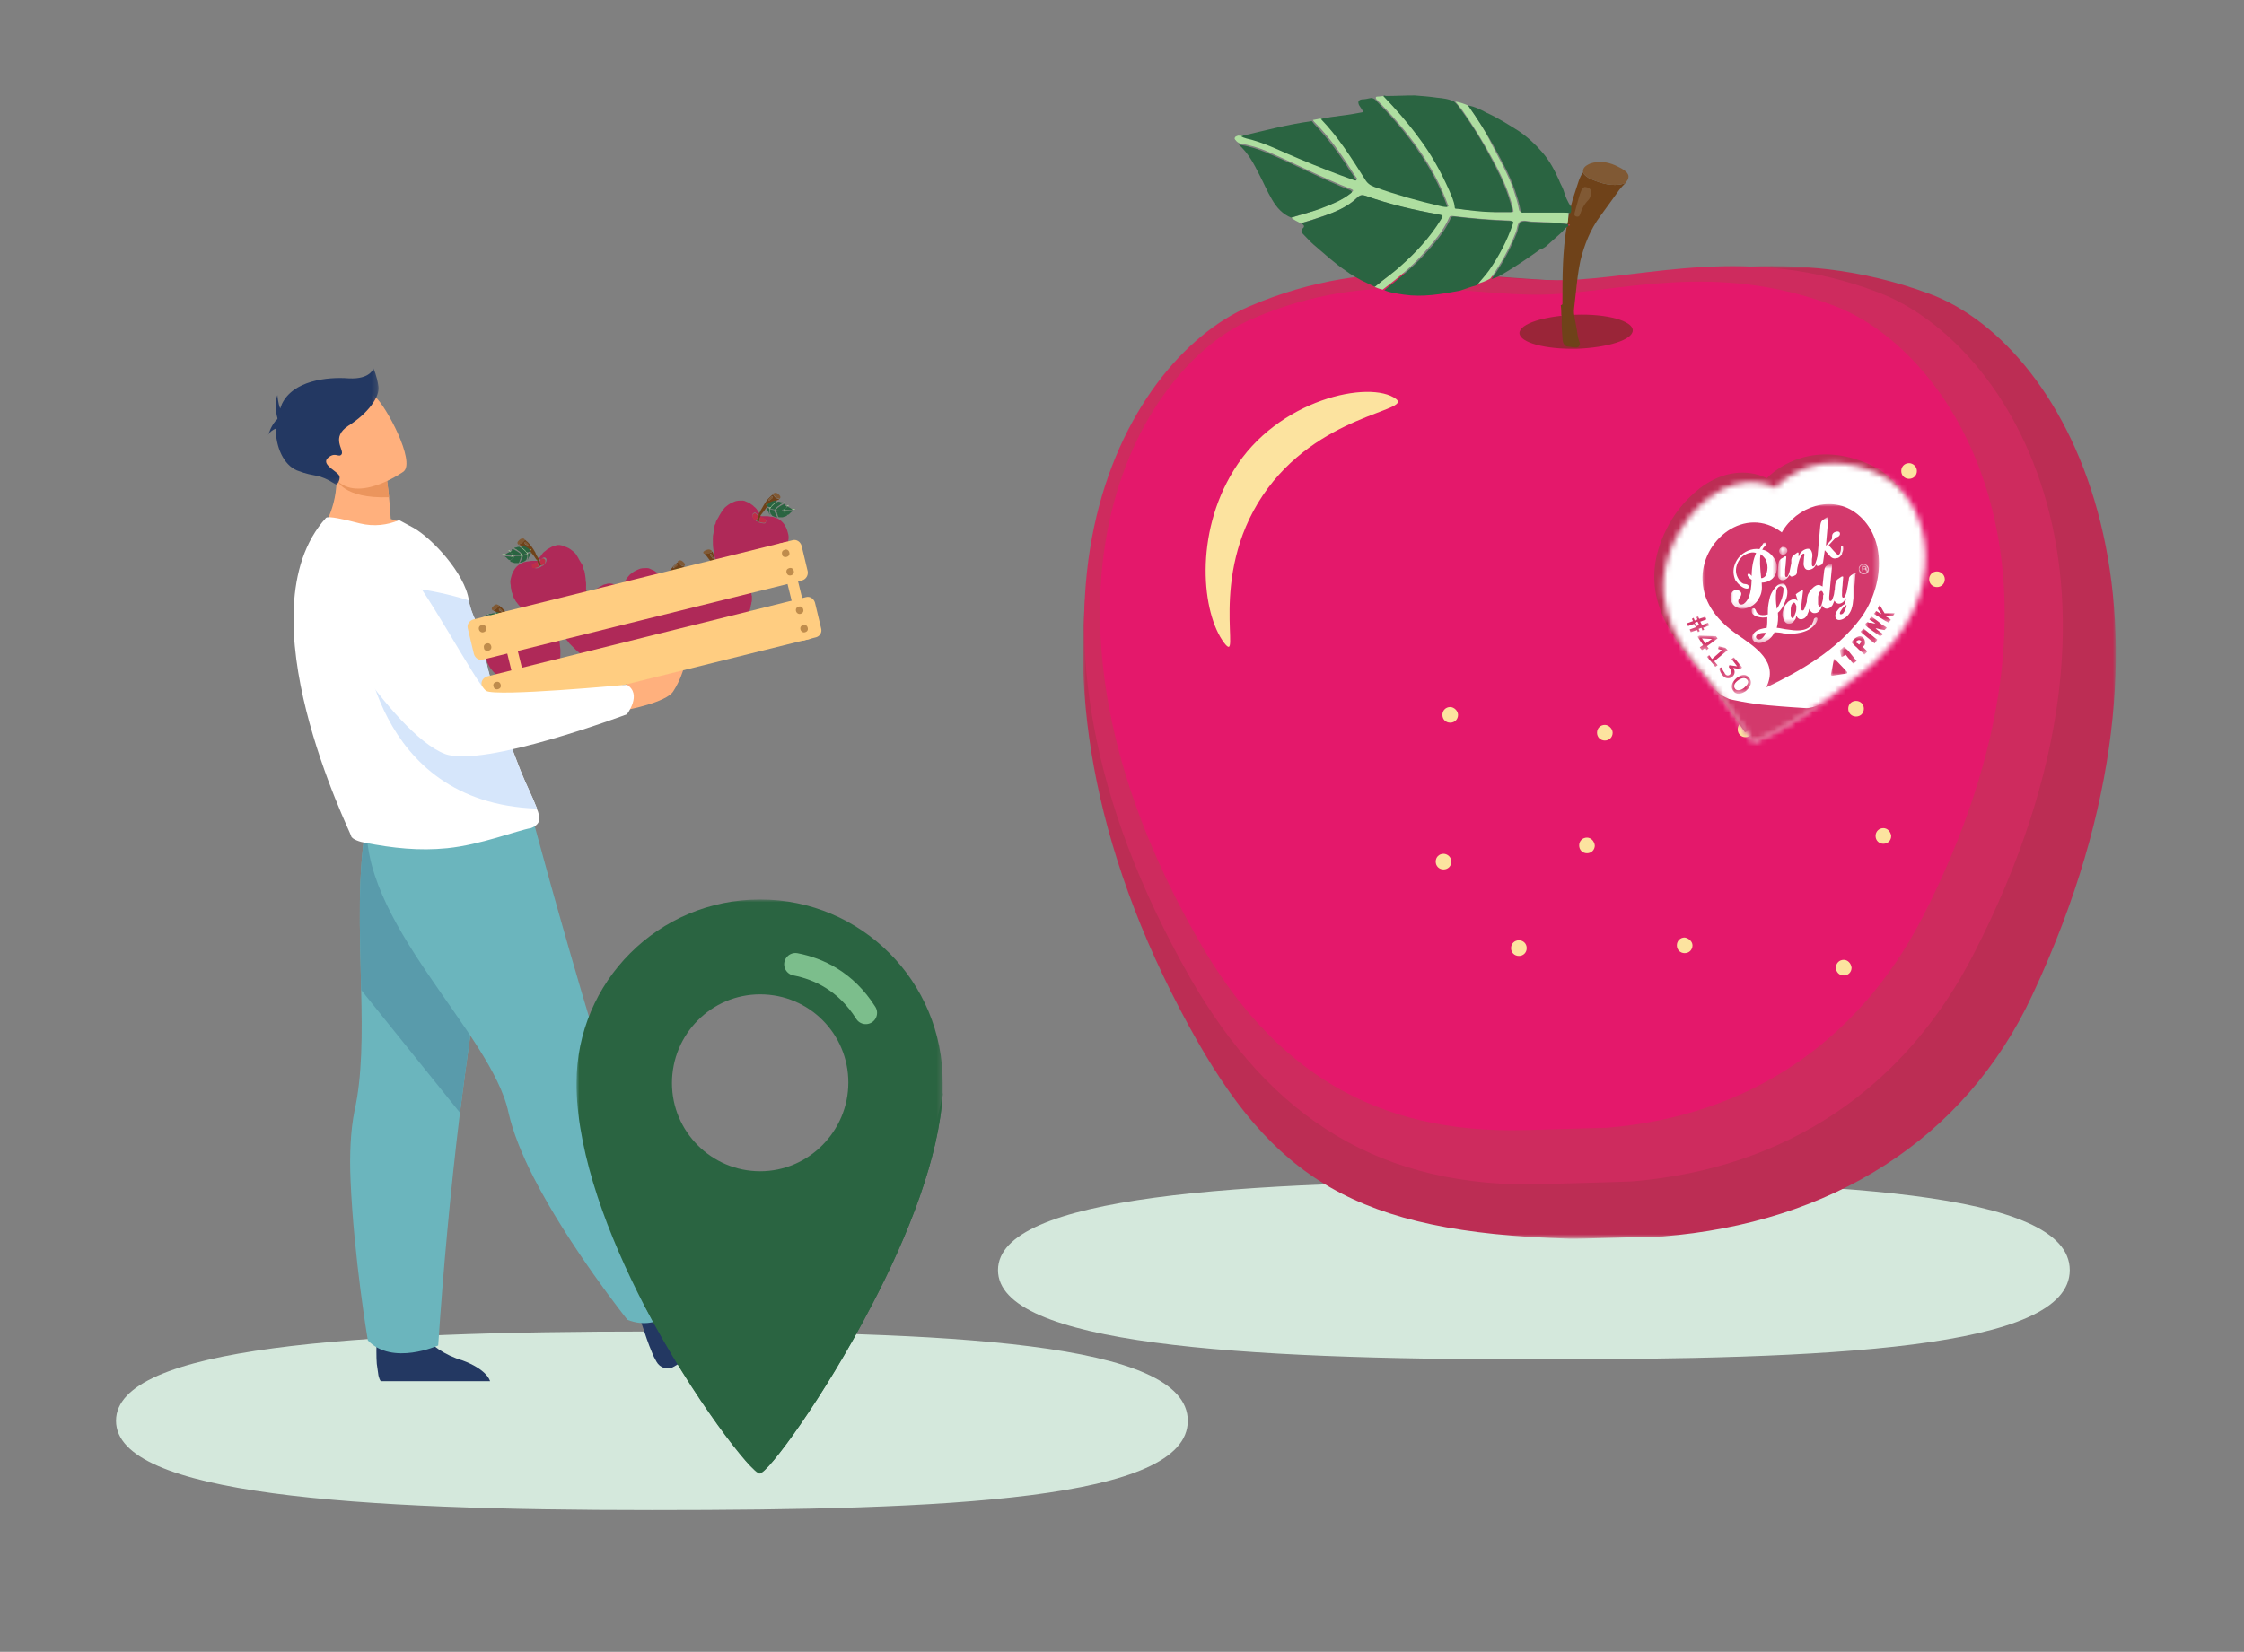 <svg enable-background="new 0 0 402 296" viewBox="0 0 402 296" xmlns="http://www.w3.org/2000/svg" xmlns:xlink="http://www.w3.org/1999/xlink"><rect x="0" y="0" width="402" height="296" fill="#808080" stroke="none"/><mask id="a" height="174.3" maskUnits="userSpaceOnUse" width="185" x="20" y="17"><path clip-rule="evenodd" d="m20 17h185v174.3h-185z" fill="#fff" fill-rule="evenodd"/></mask><mask id="b" height="60.5" maskUnits="userSpaceOnUse" width="56.5" x="15.2" y="12.2"><path clip-rule="evenodd" d="m40 21.4s-5.3-3.2-11.9 1.8c-2.9 2.3-4.7 4.9-6 7.4-4.8 9.9-.6 17.5 4.8 23.8 4.5 5.3 7.6 10.5 9.2 12.6 3.6-1.3 11.9-6.1 20.5-13.3 15.4-12.8 11.4-30 2.5-34.5-3.1-1.6-6-2.2-8.6-2.2-4.6 0-8.3 2.1-10.5 4.4z" fill="#fff" fill-rule="evenodd"/></mask><mask id="c" height="17.6" maskUnits="userSpaceOnUse" width="30.2" x="24.4" y="54.3"><path clip-rule="evenodd" d="m40 21.4s-5.3-3.2-11.9 1.8c-2.9 2.3-4.7 4.9-6 7.4-4.8 9.9-.6 17.5 4.8 23.8 4.5 5.3 7.6 10.5 9.2 12.6 3.6-1.3 11.9-6.1 20.5-13.3 15.4-12.8 11.4-30 2.5-34.5-3.1-1.6-6-2.2-8.6-2.2-4.6 0-8.3 2.1-10.5 4.4" fill="#fff" fill-rule="evenodd"/></mask><mask id="d" height="32.9" maskUnits="userSpaceOnUse" width="31.7" x="26.9" y="24.3"><path clip-rule="evenodd" d="m40 21.4s-5.3-3.2-11.9 1.8c-2.9 2.3-4.7 4.9-6 7.4-4.8 9.9-.6 17.5 4.8 23.8 4.5 5.3 7.6 10.5 9.2 12.6 3.6-1.3 11.9-6.1 20.5-13.3 15.4-12.8 11.4-30 2.5-34.5-3.1-1.6-6-2.2-8.6-2.2-4.6 0-8.3 2.1-10.5 4.4" fill="#fff" fill-rule="evenodd"/></mask><mask id="e" height="11.9" maskUnits="userSpaceOnUse" width="8.3" x="32" y="31.1"><path clip-rule="evenodd" d="m40 21.4s-5.3-3.2-11.9 1.8c-2.9 2.3-4.7 4.9-6 7.4-4.8 9.9-.6 17.5 4.8 23.8 4.5 5.3 7.6 10.5 9.2 12.6 3.6-1.3 11.9-6.1 20.5-13.3 15.4-12.8 11.4-30 2.5-34.5-3.1-1.6-6-2.2-8.6-2.2-4.6 0-8.3 2.1-10.5 4.4" fill="#fff" fill-rule="evenodd"/></mask><mask id="f" height="11.5" maskUnits="userSpaceOnUse" width="11.9" x="40.6" y="26.7"><path clip-rule="evenodd" d="m40 21.4s-5.3-3.2-11.9 1.8c-2.9 2.3-4.7 4.9-6 7.4-4.8 9.9-.6 17.5 4.8 23.8 4.5 5.3 7.6 10.5 9.2 12.6 3.6-1.3 11.9-6.1 20.5-13.3 15.4-12.8 11.4-30 2.5-34.5-3.1-1.6-6-2.2-8.6-2.2-4.6 0-8.3 2.1-10.5 4.4" fill="#fff" fill-rule="evenodd"/></mask><mask id="g" height="10.4" maskUnits="userSpaceOnUse" width="13.3" x="41.3" y="35.4"><path clip-rule="evenodd" d="m40 21.4s-5.3-3.2-11.9 1.8c-2.9 2.3-4.7 4.9-6 7.4-4.8 9.9-.6 17.5 4.8 23.8 4.5 5.3 7.6 10.5 9.2 12.6 3.6-1.3 11.9-6.1 20.5-13.3 15.4-12.8 11.4-30 2.5-34.5-3.1-1.6-6-2.2-8.6-2.2-4.6 0-8.3 2.1-10.5 4.4" fill="#fff" fill-rule="evenodd"/></mask><mask id="h" height="1.8" maskUnits="userSpaceOnUse" width="1.8" x="55" y="35.1"><path clip-rule="evenodd" d="m40 21.4s-5.3-3.2-11.9 1.8c-2.9 2.3-4.7 4.9-6 7.4-4.8 9.9-.6 17.5 4.8 23.8 4.5 5.3 7.6 10.5 9.2 12.6 3.6-1.3 11.9-6.1 20.5-13.3 15.4-12.8 11.4-30 2.5-34.5-3.1-1.6-6-2.2-8.6-2.2-4.6 0-8.3 2.1-10.5 4.4" fill="#fff" fill-rule="evenodd"/></mask><mask id="i" height="1.1" maskUnits="userSpaceOnUse" width="1" x="55.5" y="35.4"><path clip-rule="evenodd" d="m40 21.4s-5.3-3.2-11.9 1.8c-2.9 2.3-4.7 4.9-6 7.4-4.8 9.9-.6 17.5 4.8 23.8 4.5 5.3 7.6 10.5 9.2 12.6 3.6-1.3 11.9-6.1 20.5-13.3 15.4-12.8 11.4-30 2.5-34.5-3.1-1.6-6-2.2-8.6-2.2-4.6 0-8.3 2.1-10.5 4.4" fill="#fff" fill-rule="evenodd"/></mask><mask id="j" height="10.7" maskUnits="userSpaceOnUse" width="11.7" x="35.8" y="38.5"><path clip-rule="evenodd" d="m40 21.4s-5.3-3.2-11.9 1.8c-2.9 2.3-4.7 4.9-6 7.4-4.8 9.9-.6 17.5 4.8 23.8 4.5 5.3 7.6 10.5 9.2 12.6 3.6-1.3 11.9-6.1 20.5-13.3 15.4-12.8 11.4-30 2.5-34.5-3.1-1.6-6-2.2-8.6-2.2-4.6 0-8.3 2.1-10.5 4.4" fill="#fff" fill-rule="evenodd"/></mask><mask id="k" height="1.5" maskUnits="userSpaceOnUse" width="1.5" x="40.8" y="31.9"><path clip-rule="evenodd" d="m40 21.4s-5.3-3.2-11.9 1.8c-2.9 2.3-4.7 4.9-6 7.4-4.8 9.9-.6 17.5 4.8 23.8 4.5 5.3 7.6 10.5 9.2 12.6 3.6-1.3 11.9-6.1 20.5-13.3 15.4-12.8 11.4-30 2.5-34.5-3.1-1.6-6-2.2-8.6-2.2-4.6 0-8.3 2.1-10.5 4.4z" fill="#fff" fill-rule="evenodd"/></mask><mask id="l" height="2.9" maskUnits="userSpaceOnUse" width="4.3" x="23.9" y="44.4"><path clip-rule="evenodd" d="m40 21.4s-5.3-3.2-11.9 1.8c-2.9 2.3-4.7 4.9-6 7.4-4.8 9.9-.6 17.5 4.8 23.8 4.5 5.3 7.6 10.5 9.2 12.6 3.6-1.3 11.9-6.1 20.5-13.3 15.4-12.8 11.4-30 2.5-34.5-3.1-1.6-6-2.2-8.6-2.2-4.6 0-8.3 2.1-10.5 4.4z" fill="#fff" fill-rule="evenodd"/></mask><mask id="m" height="2.6" maskUnits="userSpaceOnUse" width="3.7" x="26.1" y="47.9"><path clip-rule="evenodd" d="m40 21.4s-5.3-3.2-11.9 1.8c-2.9 2.3-4.7 4.9-6 7.4-4.8 9.9-.6 17.5 4.8 23.8 4.5 5.3 7.6 10.5 9.2 12.6 3.6-1.3 11.9-6.1 20.5-13.3 15.4-12.8 11.4-30 2.5-34.5-3.1-1.6-6-2.2-8.6-2.2-4.6 0-8.3 2.1-10.5 4.4z" fill="#fff" fill-rule="evenodd"/></mask><mask id="n" height="3.7" maskUnits="userSpaceOnUse" width="3.7" x="27.8" y="49.8"><path clip-rule="evenodd" d="m40 21.4s-5.3-3.2-11.9 1.8c-2.9 2.3-4.7 4.9-6 7.4-4.8 9.9-.6 17.5 4.8 23.8 4.5 5.3 7.6 10.5 9.2 12.6 3.6-1.3 11.9-6.1 20.5-13.3 15.4-12.8 11.4-30 2.5-34.5-3.1-1.6-6-2.2-8.6-2.2-4.6 0-8.3 2.1-10.5 4.4z" fill="#fff" fill-rule="evenodd"/></mask><mask id="o" height="3.8" maskUnits="userSpaceOnUse" width="4.1" x="29.9" y="51.8"><path clip-rule="evenodd" d="m40 21.4s-5.3-3.2-11.9 1.8c-2.9 2.3-4.7 4.9-6 7.4-4.8 9.9-.6 17.5 4.8 23.8 4.5 5.3 7.6 10.5 9.2 12.6 3.6-1.3 11.9-6.1 20.5-13.3 15.4-12.8 11.4-30 2.5-34.5-3.1-1.6-6-2.2-8.6-2.2-4.6 0-8.3 2.1-10.5 4.4" fill="#fff" fill-rule="evenodd"/></mask><mask id="p" height="3.3" maskUnits="userSpaceOnUse" width="3.5" x="32.2" y="54.9"><path clip-rule="evenodd" d="m40 21.4s-5.3-3.2-11.9 1.8c-2.9 2.3-4.7 4.9-6 7.4-4.8 9.9-.6 17.5 4.8 23.8 4.5 5.3 7.6 10.5 9.2 12.6 3.6-1.3 11.9-6.1 20.5-13.3 15.4-12.8 11.4-30 2.5-34.5-3.1-1.6-6-2.2-8.6-2.2-4.6 0-8.3 2.1-10.5 4.4" fill="#fff" fill-rule="evenodd"/></mask><mask id="q" height="3" maskUnits="userSpaceOnUse" width="2.8" x="51.9" y="50"><path clip-rule="evenodd" d="m40 21.4s-5.3-3.2-11.9 1.8c-2.9 2.3-4.7 4.9-6 7.4-4.8 9.9-.6 17.5 4.8 23.8 4.5 5.3 7.6 10.5 9.2 12.6 3.6-1.3 11.9-6.1 20.5-13.3 15.4-12.8 11.4-30 2.5-34.5-3.1-1.6-6-2.2-8.6-2.2-4.6 0-8.3 2.1-10.5 4.4" fill="#fff" fill-rule="evenodd"/></mask><mask id="r" height="3.3" maskUnits="userSpaceOnUse" width="2.8" x="53.7" y="48"><path clip-rule="evenodd" d="m40 21.4s-5.3-3.2-11.9 1.8c-2.9 2.3-4.7 4.9-6 7.4-4.8 9.9-.6 17.5 4.8 23.8 4.5 5.3 7.6 10.5 9.2 12.6 3.6-1.3 11.9-6.1 20.5-13.3 15.4-12.8 11.4-30 2.5-34.5-3.1-1.6-6-2.2-8.6-2.2-4.6 0-8.3 2.1-10.5 4.4z" fill="#fff" fill-rule="evenodd"/></mask><mask id="s" height="2.8" maskUnits="userSpaceOnUse" width="3" x="55.3" y="46.6"><path clip-rule="evenodd" d="m40 21.4s-5.3-3.2-11.9 1.8c-2.9 2.3-4.7 4.9-6 7.4-4.8 9.9-.6 17.5 4.8 23.8 4.5 5.3 7.6 10.5 9.2 12.6 3.6-1.3 11.9-6.1 20.5-13.3 15.4-12.8 11.4-30 2.5-34.5-3.1-1.6-6-2.2-8.6-2.2-4.6 0-8.3 2.1-10.5 4.4" fill="#fff" fill-rule="evenodd"/></mask><mask id="t" height="3.5" maskUnits="userSpaceOnUse" width="3.7" x="56.2" y="44.6"><path clip-rule="evenodd" d="m40 21.4s-5.3-3.2-11.9 1.8c-2.9 2.3-4.7 4.9-6 7.4-4.8 9.9-.6 17.5 4.8 23.8 4.5 5.3 7.6 10.5 9.2 12.6 3.6-1.3 11.9-6.1 20.5-13.3 15.4-12.8 11.4-30 2.5-34.5-3.1-1.6-6-2.2-8.6-2.2-4.6 0-8.3 2.1-10.5 4.4z" fill="#fff" fill-rule="evenodd"/></mask><mask id="u" height="3.3" maskUnits="userSpaceOnUse" width="3.7" x="57.7" y="42.3"><path clip-rule="evenodd" d="m40 21.4s-5.3-3.2-11.9 1.8c-2.9 2.3-4.7 4.9-6 7.4-4.8 9.9-.6 17.5 4.8 23.8 4.5 5.3 7.6 10.5 9.2 12.6 3.6-1.3 11.9-6.1 20.5-13.3 15.4-12.8 11.4-30 2.5-34.5-3.1-1.6-6-2.2-8.6-2.2-4.6 0-8.3 2.1-10.5 4.4z" fill="#fff" fill-rule="evenodd"/></mask><mask id="v" height="3" maskUnits="userSpaceOnUse" width="3" x="49.9" y="52.1"><path clip-rule="evenodd" d="m40 21.4s-5.3-3.2-11.9 1.8c-2.9 2.3-4.7 4.9-6 7.4-4.8 9.9-.6 17.5 4.8 23.8 4.5 5.3 7.6 10.5 9.2 12.6 3.6-1.3 11.9-6.1 20.5-13.3 15.4-12.8 11.4-30 2.5-34.5-3.1-1.6-6-2.2-8.6-2.2-4.6 0-8.3 2.1-10.5 4.4" fill="#fff" fill-rule="evenodd"/></mask><mask id="w" height="20.9" maskUnits="userSpaceOnUse" width="19.8" x="20" y="17"><path clip-rule="evenodd" d="m20 17h19.8v20.9h-19.8z" fill="#fff" fill-rule="evenodd"/></mask><mask id="x" height="102.8" maskUnits="userSpaceOnUse" width="65.7" x="20" y="17"><path clip-rule="evenodd" d="m20 17h65.7v102.8h-65.7z" fill="#fff" fill-rule="evenodd"/></mask><g transform="translate(.786)"><g clip-rule="evenodd" fill-rule="evenodd"><path d="m212 254.6c0 14.2-43 16-96 16s-96-2.7-96-16 43-16 96-16 96 1.8 96 16" fill="#d4e8dc"/><path d="m370 227.6c0 14.2-43 16-96 16s-96-2.7-96-16 43-16 96-16 96 1.8 96 16" fill="#d4e8dc"/><g transform="translate(173.214)"><path d="m107 191.3c-38.1-1.1-53-10.7-67.9-37.9-36.3-66.3-14.1-118.2 10.8-128.7s44.9-4.6 60.8-5 35.6-7.1 61 2.3c25.3 9.4 50.1 57.8 18.4 125.6-12.2 26.2-36.4 40.9-66.2 43.3-1.5 0-15.5.5-16.9.4" fill="#bc2d54" mask="url(#a)" transform="translate(0 30.663)"/><path d="m102.8 212.2c-29.3.9-49.1-11.7-63.6-37-37-64.9-12.4-110.4 10.6-120.3s41.6-4.4 56.3-4.7 33-6.7 56.4 2.2c23.5 8.9 51.2 52.1 17.1 118.5-12.4 24.2-33.6 38.5-61.2 40.8-1.3.1-14.3.4-15.6.5" fill="#ce2b5e"/><path d="m99.3 202.5c-27.1.8-45.4-10.8-58.7-34.2-34.2-60-11.5-102 9.8-111.2s38.4-4 52-4.3 30.5-6.2 52.2 2 47.3 48.1 15.8 109.6c-11.5 22.3-31.1 35.6-56.6 37.7-1.3 0-13.3.4-14.5.4" fill="#e4186b"/><path d="m118.5 59.2c0 1.7-4.5 3.1-10.1 3.3-5.6.1-10.1-1.1-10.2-2.8 0-1.7 4.5-3.1 10.1-3.3s10.2 1.1 10.2 2.8" fill="#9a2538"/><path d="m105.9 54.4c0-2.4 0-4.8.1-7.1.2-4.5.8-9 2.3-13.3.4-1.1.6-2.2 1.3-3.1.2.5.6.7 1 1 1.7.8 3.5 1.4 5.4 1.2.4 0 .8-.2 1.2-.3-.4.4-.8.8-1.1 1.2-1.1 1.5-2.2 3.1-3.4 4.7-1.8 2.4-2.9 5.2-3.6 8.1-.4 1.9-.6 3.8-.8 5.7-.1.9-.2 1.8-.3 2.7-.1.6 0 1.2.1 1.8.1.7.3 1.5.4 2.2s.2 1.5.5 2.2c.1.3 0 .6-.3.8-.7.2-1.3-.1-2-.1-.7-.3-.8-1-.8-1.7-.1-1.2-.2-2.5-.1-3.7 0-.1 0-.1-.1-.2 0-.6 0-1.2-.1-1.8.3-.1.3-.2.3-.3" fill="#6f4219"/><path d="m109.6 30.9c.2.5.6.7 1 1 1.7.8 3.5 1.4 5.4 1.2.4 0 .8-.2 1.2-.3.1-.2.3-.4.4-.6.2-.4.2-.8-.1-1.2-.6-.7-1.4-1-2.2-1.4-1.4-.6-2.9-.8-4.4-.3-.9.4-1.4.8-1.3 1.6" fill="#805934"/><path d="m47 84.3c7.8-12.8 24.5-16.3 29.1-12.8 2.9 2.2-14.1 2.7-23.9 17.3-9.9 14.8-3.6 30.7-6.9 26.4-4-5.3-5.4-19.4 1.7-30.9" fill="#fce39f"/><path d="m109.3 34.1c-.4.9-.6 1.9-.9 2.9-.1.4-.2.7-.3 1.1-.1.3-.1.6.3.7s.6-.1.7-.5c.3-.9.7-1.7 1.4-2.4.3-.3.5-.8.5-1.2.1-.9-.3-1.1-1.1-1.2-.3.1-.4.3-.6.6" fill="#805934"/><g fill="#fce39f"><path d="m129.2 169.4c0 .8-.6 1.4-1.4 1.4s-1.4-.6-1.4-1.4.6-1.4 1.4-1.4c.7.1 1.4.7 1.4 1.4"/><path d="m99.5 169.9c0 .8-.6 1.4-1.4 1.4s-1.4-.6-1.4-1.4.6-1.4 1.4-1.4 1.4.6 1.4 1.4"/><path d="m111.7 151.5c0 .8-.6 1.4-1.4 1.4s-1.4-.6-1.4-1.4.6-1.4 1.4-1.4c.7 0 1.3.6 1.4 1.4"/><path d="m86 154.4c0 .8-.6 1.4-1.4 1.4s-1.4-.6-1.4-1.4.6-1.4 1.4-1.4c.7 0 1.4.6 1.4 1.4"/><path d="m169.4 84.4c0 .8-.6 1.4-1.4 1.4s-1.4-.6-1.4-1.4.6-1.4 1.4-1.4c.7 0 1.4.6 1.4 1.4"/><path d="m174.4 103.8c0 .8-.6 1.4-1.4 1.4s-1.4-.6-1.4-1.4.6-1.4 1.4-1.4c.7 0 1.4.6 1.4 1.4"/><path d="m159.9 127c0 .8-.6 1.4-1.4 1.4s-1.4-.6-1.4-1.4.6-1.4 1.4-1.4 1.4.6 1.4 1.4"/><path d="m87.2 128.1c0 .8-.6 1.4-1.4 1.4s-1.4-.6-1.4-1.4.6-1.4 1.4-1.4c.7 0 1.4.7 1.4 1.4"/><path d="m114.9 131.3c0 .8-.6 1.4-1.4 1.4s-1.4-.6-1.4-1.4.6-1.4 1.4-1.4c.7 0 1.4.7 1.4 1.4"/><path d="m157.7 173.4c0 .8-.6 1.4-1.4 1.4s-1.4-.6-1.4-1.4.6-1.4 1.4-1.4c.7 0 1.3.6 1.4 1.4"/><path d="m150.8 104.9c0 .8-.6 1.4-1.4 1.4s-1.4-.6-1.4-1.4.6-1.4 1.4-1.4c.8.1 1.4.7 1.4 1.4"/><path d="m140.1 130.7c0 .8-.6 1.4-1.4 1.4s-1.4-.6-1.4-1.4.6-1.4 1.4-1.4c.7.1 1.4.7 1.4 1.4"/><path d="m164.8 149.8c0 .8-.6 1.4-1.4 1.4s-1.4-.6-1.4-1.4.6-1.4 1.4-1.4c.7 0 1.3.6 1.4 1.4"/></g><path d="m89 18.9c-.7-.3-1.5-.6-2.3-.7.4.4.7.9 1.1 1.3 2.1 3 4.1 6.2 5.8 9.4 1.5 2.8 2.8 5.6 3.5 8.7.1.4 0 .4-.3.4-1 0-2 0-2.9 0-2.2-.1-4.4-.3-6.6-.6-.2 0-.5 0-.5-.3-.1-1.1-.6-2-1-3-1.5-3.4-3.3-6.6-5.5-9.5-2-2.6-4.1-5-6.3-7.4-.4 0-.8.1-1.2.1-.3 0-.4.1-.3.4 5.5 5.6 10.3 11.7 13 19.3-.6 0-1-.1-1.4-.2-4-.9-7.9-2.1-11.7-3.4-.8-.3-1.3-.7-1.7-1.4-2.3-3.8-4.8-7.5-7.9-10.8-.5.1-1.1.2-1.6.3.1.2.2.3.4.5 2.5 2.5 4.6 5.5 6.5 8.5.4.6.7 1.1 1.1 1.6-.2.2-.3.1-.4 0-3.4-1.2-6.7-2.4-10-3.9-2.7-1.2-5.3-2.5-8.2-3.3-.7-.2-1.5-.3-2.1-.7-.2.2-.5.1-.7.1-.2.1-.5.1-.6.4s.2.4.3.6c.2.2.4.3.6.4 1.8.3 3.5.8 5.1 1.5 5 2.2 9.8 4.7 14.9 6.7.5.2.3.3 0 .6-1.5 1.2-3.3 2-5.1 2.6-2 .9-3.9 1.4-5.7 1.9.5.4 1.1.7 1.7 1 1.4-.4 2.7-.8 4.1-1.3 2.2-.7 4.3-1.6 6-3.3.5-.5.9-.5 1.5-.3 4.2 1.5 8.5 2.5 12.9 3.3.9.2 1 .2.5 1-1.9 3.1-4.4 5.8-7.1 8.2-1.5 1.3-3.1 2.5-4.7 3.8.5.2 1 .4 1.5.5 2.6-2 5.1-4 7.2-6.4 1.8-2 3.6-4 4.7-6.5.1-.3.3-.3.6-.3 3.4.4 6.7.7 10.1.8.5 0 .6.2.4.6-1 2.9-2.4 5.7-4.2 8.2-.7 1-1.5 1.8-2.2 2.7.9-.3 1.9-.6 2.7-1.1 1.9-2.6 3.4-5.4 4.6-8.4.2-.6.2-1.4.7-1.8.5-.3 1.3-.1 2 0 2.1.1 4.2.1 6.4.4h.1c.2-.7.1-1.4.2-2.1-.4 0-.9-.1-1.3-.1-2.3-.1-4.7-.1-7 0-.3 0-.5.1-.6-.4-.2-1.2-.6-2.4-1-3.6-1-2.8-2.5-5.4-3.9-8.1-1.1-2.3-2.6-4.7-4.2-6.9" fill="#aedea0"/><path d="m72.3 51.4c1.5-1.3 3.2-2.4 4.7-3.8 2.7-2.4 5.2-5.1 7.1-8.2.5-.8.5-.8-.5-1-4.4-.8-8.7-1.8-12.9-3.3-.6-.2-1-.2-1.5.3-1.7 1.6-3.8 2.5-6 3.3-1.4.5-2.7.9-4.1 1.3.4.3.8.5.2 1-.3.3-.1.7.1.9.7.7 1.3 1.4 2 2 1.9 1.6 3.7 3.3 5.8 4.7.8.6 1.7 1.1 2.6 1.6.8.4 1.7.8 2.5 1.2" fill="#2a6441"/><path d="m73.8 17.2c2.2 2.3 4.4 4.8 6.3 7.4 2.2 2.9 4 6.1 5.5 9.5.4 1 .9 1.9 1 3 0 .4.3.3.5.3 2.2.3 4.4.6 6.6.6h2.9c.3 0 .4-.1.3-.4-.7-3.1-2-5.9-3.5-8.7-1.7-3.3-3.6-6.4-5.8-9.4-.3-.5-.7-.9-1.1-1.3-1-.5-2.1-.6-3.1-.7-1.3-.2-2.7-.3-4-.4-1.7 0-3.4.1-5.2.1 0-.1-.2-.1-.4 0" fill="#2a6441"/><path d="m62.6 21.3c3.1 3.2 5.5 7 7.9 10.8.4.7.9 1.1 1.7 1.4 3.9 1.4 7.8 2.5 11.7 3.4.4.1.8.2 1.4.2-2.7-7.6-7.5-13.7-13-19.3-.3-.2-.6-.3-.9-.2-.5.1-.9.2-1.4.2-.7.1-.8.5-.5 1.1.1.2.3.4.4.6.4.6.4.6-.3.7-1.5.3-3.1.5-4.6.7-.9.1-1.6.3-2.4.4" fill="#2a6441"/><path d="m57.3 39c1.8-.6 3.7-1 5.5-1.7s3.6-1.4 5.1-2.6c.3-.2.4-.4 0-.6-5.1-2-9.9-4.6-14.9-6.7-1.6-.7-3.3-1.2-5.1-1.5 1.7 1.5 2.7 3.4 3.7 5.4.8 1.5 1.4 3 2.3 4.5.8 1.4 1.9 2.6 3.4 3.2" fill="#2a6441"/><path d="m48.3 24.4c.6.4 1.4.5 2.1.7 2.8.8 5.5 2.2 8.2 3.3 3.3 1.4 6.6 2.7 10 3.9.1 0 .2.1.4 0-.4-.5-.7-1.1-1.1-1.6-1.9-3-4-5.9-6.5-8.5-.1-.1-.2-.3-.4-.5-4.3.6-8.5 1.7-12.7 2.7" fill="#2a6441"/><path d="m90.6 51.1c.7-.9 1.5-1.7 2.2-2.7 1.8-2.6 3.2-5.3 4.2-8.2.2-.4.1-.6-.4-.6-3.4-.1-6.7-.4-10.1-.8-.3 0-.5 0-.6.3-1.1 2.5-2.9 4.5-4.7 6.5-2.2 2.4-4.7 4.4-7.2 6.4 1.1.5 2.3.6 3.5.8 3.4.5 6.7-.1 10-.7.9-.3 2-.7 3.1-1" fill="#2a6441"/><path d="m89 18.9c1.6 2.3 3.1 4.6 4.5 7.1 1.4 2.6 2.9 5.2 3.9 8.1.4 1.2.8 2.4 1 3.6.1.5.3.4.6.4h7c.4 0 .9 0 1.3.1.3-.3.1-.7.2-1.1-.7-.9-1.1-2-1.4-3-.2-.6-.6-1.2-.8-1.8-.8-1.8-1.7-3.5-3-5-1.2-1.4-2.6-2.7-4.2-3.8-1.9-1.2-3.8-2.4-5.8-3.3-1.1-.6-2.1-1.1-3.3-1.3" fill="#2a6441"/><path d="m102.9 44.2c1-.9 1.9-1.7 2.9-2.6.4-.4.7-.9 1.2-1.1-.1-.1-.1-.2-.1-.3-2.1-.3-4.2-.3-6.4-.4-.7 0-1.4-.3-2 0-.5.3-.5 1.2-.7 1.8-1.2 3-2.7 5.8-4.6 8.4.8-.2 1.5-.6 2.2-1 2.2-1.3 4.4-2.8 6.5-4.3.4-.1.7-.3 1-.5" fill="#2a6441"/><path d="m107 40.2c-.1.1-.1.2.1.3.1-.1.2-.2.1-.3-.2 0-.2 0-.2 0" fill="#c12d4a"/><path d="m161.7 83.6c-8.9-4.4-15.8-1.3-19.2 2.1 0 0-5.4-3.2-12 1.8-2.9 2.3-4.8 4.9-6 7.4-4.9 9.8-.6 17.4 4.8 23.7 4.5 5.2 7.7 10.4 9.3 12.6 3.6-1.3 12-6.1 20.6-13.2 15.6-12.8 11.5-29.9 2.5-34.4" fill="#bc2d54"/></g><path d="m32.3 69.9c-.5-.7-1.2-1.6-1.9-2.8-1.7-2.6-4.1-6.1-7.1-9.6-5.4-6.3-11.8-16.1-5.4-29.1 1.7-3.6 4.2-6.6 7.3-9.1l.1-.1c2.8-2.1 5.7-3.3 8.7-3.7 2-.2 3.7 0 5.1.3 2.7-2 5.9-3.2 9.3-3.6 4.2-.5 8.6.4 12.9 2.6 5.6 2.8 9.6 9 10.4 16.2 1.1 9.5-3.3 19.1-12 26.3-9.2 7.7-17.8 12.8-22 14.2l-3.3 1.2z" fill="#fff" mask="url(#b)" transform="translate(277.214 66)"/><path d="m27.6 56.5c.1.1 1.8 1.2 1.9 1.3.9 1 2.4 1.5 2.4 1.5s3.4.8 7 1.1c3.3.3 5.3.4 6.7.5 1.7.1 8.4-3.2 9-3.5l-18.8 14.5-11.4-17.6s1.7 1 3.2 2.2" fill="#d3396c" mask="url(#c)" transform="translate(277.214 66)"/><path d="m54.7 26.1c-4.5-3.6-10.9-1.3-13.5 3.3-6.5-5-14.6 1.4-14.2 8.7.2 4.2 2.9 7.3 6.2 9.6s7.5 4.9 5.2 9.5c6.2-3 12.7-6.7 17-12.5 4.1-5.7 4.7-14.3-.7-18.6" fill="#d3396c" mask="url(#d)" transform="translate(277.214 66)"/><path d="m38.6 36.2c-.1.5-.2 1.1-.7 1.3-.1.1-.3.1-.4.1-.2-1.9-.3-3.4-.1-4.3.4.3.7.6 1 1.1.2.6.3 1.2.2 1.8m-4.3 3.1c.2.1.7.3.9.1.2-.1.2-.3 0-.5-.2-.3-.6-.2-.9-.3-.4-.2-.7-.5-1-1.1-.4-.8-.4-1.6-.1-2.4s.8-1.4 1.6-1.8c.6-.3 1.3-.4 1.8-.2-.5 1.1-.8 2.5-.8 4.2v-.1c-.2-.2-.4-.5-.6-.4-.1.1-.2.2-.1.4s.4.5.7.7c-.1 2.6-.6 3.7-1.4 4.3-.5.3-1 .1-1-.5 0-.3.3-.6.4-.8s.2-.5.1-.7-.2-.3-.5-.4c-.2-.1-.4-.1-.7 0s-.5.4-.6.7c-.2.4-.1.9.1 1.4.3.6.7.9 1.3 1.1s1.2.1 1.9-.2 1.3-.8 1.7-1.6c.5-.8.6-1.6.5-2.8.4 0 .9-.1 1.3-.3.6-.3 1.1-.8 1.3-1.5s.2-1.4-.1-2.1c-.2-.4-.5-.8-.9-1.2s-.9-.7-1.5-.8c.1-.2.3-.5.5-.7s.2-.3.1-.5c-.1-.1-.2-.1-.3 0-.1 0-.2.1-.2.2-.2.3-.4.6-.6.9-.7-.1-1.4 0-2.1.3-1.1.5-1.9 1.3-2.3 2.4-.4 1-.3 2 .1 2.9.2.2.5.8 1.4 1.3" fill="#fff" mask="url(#e)" transform="translate(277.214 66)"/><path d="m51.6 29.5c-.1-.3-.5-.3-.7-.2-.2 0-.5.2-.6.4s-.1.4-.1.6c0 .1 0 .3-.1.4l-1 1.1s.4-4.4.4-4.6 0-.4 0-.4c0-.1-.1-.1-.2-.1 0 0-.1 0-.5.3-.5.3-.6.5-.7 1.1 0 0-.3 3.5-.5 5.6-.1.2-.1.5-.2.7-.1.3-.2.6-.3.9-.1.1-.2.2-.3.2-.3 0-.2-.7-.2-.9v-.1-.3c.1-.5.1-.9 0-1.2s-.2-.5-.4-.6c-.4-.2-1.1.1-1.5.5-.2.2-.3.4-.4.7 0 0-.1.1-.1.1v-.6c0-.1-.1-.1-.2-.1 0 0 0 0-.4.3-.4.2-.6.4-.7 1v.3.1.2c-.1.5-.2 1-.3 1.5-.1.3-.2.6-.3.8-.1.1-.1.2-.3.2-.3 0-.2-.7-.2-.9s0-.3 0-.5c0-.3.1-.6.1-1l.1-1.2c0-.1-.1-.1-.2-.1 0 0-.1 0-.5.3-.4.2-.6.4-.7 1 0 .4-.1.8-.1 1.1 0 .6-.2 1.5.5 1.8.2.1.5.1.7 0 .3-.1.5-.3.7-.6.1-.1.1-.2.2-.3.1.2.2.4.5.3.2 0 .4-.2.5-.2.2-.1.3-.4.3-.4 0-.7.2-1.4.2-1.4.1-.6.4-1.6.8-2 .1-.1.2-.1.2-.1.2 0 .2.3.1.5 0 0-.1 1.2-.1 1.4.1.7.4 1.3 1.4.9.3-.1.6-.4.7-.6.1-.1.1-.2.1-.3.1.2.2.4.5.3.2 0 .4-.2.5-.2.2-.1.3-.5.3-.5.1-.8.3-2.1.3-2.1l.9 1c.5.6 1 .5 1.3.4h.1c.3-.1.5-.3.7-.6.1-.1.1-.2.1-.3.1-.2.2-.5.2-.7 0-.1 0-.1 0-.2s0-.4-.2-.4c-.1 0-.2 0-.2.2v.3c0 .3-.1.7-.2.9-.1.1-.2.3-.4.2-.1 0-1.2-1.2-1.6-1.7.3-.3.8-.9 1.3-1.4.6-.1.8-.5.7-.8" fill="#fff" mask="url(#f)" transform="translate(277.214 66)"/><path d="m52.2 43.9c-.2.2-.6.3-.6 0s.6-1.2 1.2-1.5c0 .2-.2 1-.6 1.5m-3.6-3.1c0 .3 0 .6-.1.9s-.1.5-.2.7c-.1.1-.1.3-.2.3-.1.1-.2-.1-.3-.2s-.1-.2-.1-.4 0-.3 0-.5 0-.4 0-.6.1-.4.1-.6c.1-.2.2-.4.4-.5.3-.1.4.4.5.6-.1.1-.1.2-.1.3m-4.8 2c0 .3 0 .6-.1.9s-.2.5-.3.8c-.1.1-.1.3-.2.3-.1.1-.2-.1-.3-.2s-.1-.2-.1-.4 0-.3 0-.5 0-.4 0-.6.1-.4.1-.6c.1-.2.2-.4.4-.5.3-.1.4.4.5.6zm10.6-6.2s-.1 0-.5.3c-.5.3-.7.5-.7 1 0 0-.3 1.8-.4 2.2-.1.3-.2.6-.3.8-.1.1-.1.2-.3.2-.3 0-.2-.7-.2-.9s0-.3 0-.5c0-.3.1-.7.1-1.1l.1-1.2c0-.1-.1-.1-.2-.1 0 0-.1 0-.5.3-.5.3-.6.5-.7 1 0 0-.1.5-.1 1-.1.3-.1.8-.2 1.1s-.2.6-.3.8c-.1.1-.1.2-.3.2-.3 0-.2-.7-.2-.9s.5-5.2.5-5.4c0-.2 0-.4 0-.4 0-.1-.1-.1-.2-.1 0 0-.1 0-.5.3-.4.2-.6.4-.7 1 0 0-.3 2.5-.3 2.9-.2-.1-.4-.2-.4-.2-.2-.1-.4-.1-.7 0-.4.2-.6.4-.9.7s-.4.6-.6.9c-.1.3-.2.7-.2 1v.1c0 .3-.1.5-.2.8s-.2.6-.3.8c-.1.1-.1.2-.3.2-.3 0-.2-.7-.2-.9s.3-2.6.3-2.6c0-.1-.1-.1-.2-.1 0 0-.8.4-1.1.7.3.9.3 1.1.3 1.2-.1-.1-.2-.3-.5-.3-.2-.1-.4 0-.6.1-.4.2-.6.3-.8.6-.3.3-.5.6-.6 1-.1.3-.2.7-.2 1s.1.6.2.9c.2.4.4.6.6.7s.5.1.8 0c.2-.1.3-.2.4-.3s.2-.3.3-.4.2-.6.2-.7c.1.3.3.5.5.6s.5.1.7 0c.3-.1.5-.3.7-.6.1-.2.2-.5.3-.7 0-.2.1-.3.1-.5.2.4.4.6.6.7s.5.1.8 0c.2-.1.3-.2.4-.3s.2-.3.3-.4c.1-.2.2-.6.2-.7.1.3.3.5.5.6s.5.1.7 0c.3-.1.5-.3.7-.6.1-.2.2-.5.3-.7 0 0 0 0 0-.1.1.2.3.4.5.5s.5.1.7 0c.3-.1.5-.3.7-.6.1-.1.1-.2.2-.3l-.1.6v.4c-.3.1-.7.4-1 .7s-.9.9-.8 1.6c0 .3.2.5.5.6.6.1 1.3-.4 1.5-.6.9-.8 1-1.8 1.1-2.2.2-1.2.3-2.9.3-3.1 0-.3.1-.7.1-1.1l.1-1.2c.3-.3.1-.3 0-.3" fill="#fff" mask="url(#g)" transform="translate(277.214 66)"/><path d="m55.9 36.7c-.4 0-.7-.3-.8-.7 0-.4.3-.8.7-.8s.7.3.8.7c0 .4-.3.8-.7.8m-.1-1.6c-.5 0-.9.4-.8 1 0 .5.5.9 1 .8.5 0 .9-.4.8-1-.1-.5-.5-.9-1-.8" fill="#fff" mask="url(#h)" transform="translate(277.214 66)"/><path d="m55.9 35.9h-.2v-.3h.2c.1 0 .2 0 .3.1 0 .2-.1.2-.3.2m.5-.2c0-.2-.3-.3-.5-.3h-.4l.1 1h.2v-.4h.3c.1 0 .2.4.2.4h.2s0-.4-.1-.4c0-.1 0-.2 0-.3" fill="#fff" mask="url(#i)" transform="translate(277.214 66)"/><path d="m41.2 41.3c-.3.8-.6 1.4-.9 1.8-.2-1.3-.2-2.3-.1-3 0-.3.1-.6.3-.8.1-.1.2-.2.3-.2.1-.1.2-.1.4 0 .1.1.2.1.3.3 0 .4 0 1-.3 1.9m-3.7 7.2c-.2.1-.3.1-.5.1-.3-.1-.5-.3-.4-.6s.4-.4.7-.5c.4-.1.7-.1 1.1-.1-.3.5-.6.9-.9 1.1m-1.7-5.2c0 .2 0 .4.1.6s.5.5.9.6c.7.2 1.1.2 1.8.1 0 .7 0 1.3-.1 1.9-.7.1-1.5.3-1.9.6s-.8.7-.7 1.3c.1.4.4.7.9.8.4.1.9 0 1.5-.3.1-.1.2-.1.4-.2s.4-.3.6-.5.3-.4.5-.7c0-.1.1-.2.1-.2.4 0 1.4.1 1.6.2 2.9.3 5.1-.5 5.9-2 .1-.2.2-.4.2-.6s-.2-.3-.4-.2-.3.3-.3.5c-.1.2-.2.5-.3.7-1 1.4-3.1 1.1-4.4.9-.3 0-1.5-.3-1.9-.3.2-.8.3-1.7.2-2.7.6-.5 1-1.2 1.3-2 .4-.9.5-1.7.3-2.4-.1-.3-.2-.5-.4-.7-.1-.1-.1-.1-.2-.1-.3-.1-.9.1-1.1.3-.4.3-1 1.1-1.3 2-.2.8-.4 1.7-.4 2.6v.6c-.3.1-.8.2-1.3.1-.3-.1-.7-.3-.8-.7-.1-.3-.3-.5-.4-.5-.2 0-.4.1-.4.3" fill="#fff" mask="url(#j)" transform="translate(277.214 66)"/><path d="m41.6 33.4c.3-.1.6-.4.6-.7 0-.2-.1-.4-.2-.5s-.3-.2-.5-.2c-.1 0-.1 0-.2 0s-.2.1-.3.2c-.2.1-.2.3-.3.5 0 .2.1.4.2.5s.3.2.5.2z" fill="#fff" mask="url(#k)" transform="translate(277.214 66)"/><path d="m25.6 45.6.3.6.5-.2-.3-.6zm1.7 1.2-.3.2-.2-.5-.5.2.2.4-.3.2-.2-.4-1.1.4-.2-.5 1.1-.4-.3-.6-1.1.4-.2-.5 1.1-.4-.2-.4.3-.2.2.5.5-.2-.2-.4.3-.2.2.5 1.1-.4.2.5-1.1.4.3.6 1.1-.4.2.5-1.1.4z" fill="#d3396c" mask="url(#l)" transform="translate(277.214 66)"/><path d="m28.7 48.5-1.8-.1.6.9zm-1.2 1.6-.6.4-.4-.5.6-.4-1-1.5.3-.2 3 .1.3.4-1.9 1.4.3.4-.4.3z" fill="#d3396c" mask="url(#m)" transform="translate(277.214 66)"/><path d="m29.8 50.3.1-.5 1.2.3.4.4-2.4 2 .6.7-.4.3-1.5-1.8.4-.3.5.7 1.8-1.6z" fill="#d3396c" mask="url(#n)" transform="translate(277.214 66)"/><path d="m31.9 54.9c.3-.3.3-.7 0-1.1l-.2-.3.1-.3 1.4.2-1-1.3.4-.3 1.5 1.8-.3.3-1.3-.2c.4.6.3 1.2-.2 1.6-.6.5-1.3.3-1.8-.4-.3-.4-.4-.7-.5-1 0-.1 0-.1.1-.2s.2-.1.4-.1c0 .3.2.7.4.9.2.5.6.7 1 .4" fill="#d3396c" mask="url(#o)" transform="translate(277.214 66)"/><path d="m35 55.8c-.3-.4-.9-.4-1.6.1s-.9 1-.6 1.5c.3.4.9.4 1.6-.1.7-.6 1-1.1.6-1.5m.4-.3c.5.7.3 1.5-.6 2.3-1 .7-1.8.7-2.3 0s-.3-1.5.6-2.3c1-.8 1.8-.7 2.3 0" fill="#d3396c" mask="url(#p)" transform="translate(277.214 66)"/><path d="m53.1 50.6 1.3 1.6c.1.1.2.2.2.2s0 .1-.2.2c-.1.1-.2.2-.4.3l-.3-.3c-.1-.2-.3-.4-.6-.7-.2-.3-.4-.5-.5-.6s-.1-.1-.1-.2v.1.2s-.1.1-.3.2-.2.1-.3.1c-.1-.1-.1-.3-.2-.6s-.1-.5-.1-.6c.1-.1.3-.2.4-.3s.2-.2.3-.3c.4.3.6.5.8.7" fill="#d3396c" mask="url(#q)" transform="translate(277.214 66)"/><path d="m54.8 49.3c.1.1.2.2.3.2.1-.2.2-.3.3-.4 0-.1.1-.1 0-.2 0-.1 0-.1-.1-.1-.1-.1-.2-.1-.3-.1s-.3.1-.4.2c0 0-.1.1-.1.1v.1s.1.1.1.1zm.2 1.1-.3-.3c-.4-.4-.8-.7-1-1 .1-.2.2-.4.4-.5.2-.2.3-.3.5-.4s.4-.2.6-.2.4.1.6.3c.2.2.3.5.3.9 0 .3-.1.5-.3.6 0 0-.1.1-.1.1s.1.1.2.2l.6.6c0 .1-.1.2-.2.3s-.2.2-.3.3c-.2-.2-.5-.5-1-.9z" fill="#d3396c" mask="url(#r)" transform="translate(277.214 66)"/><path d="m55.3 47.2.1-.1c.2-.2.3-.3.3-.4l.1-.1 1.7 1.4c.2.2.5.4.8.6 0 0 0 .1-.1.2l-.3.4s0 .1-.1.1c-.1-.1-.3-.3-.6-.5l-1.2-1c-.3-.2-.5-.4-.7-.6z" fill="#d3396c" mask="url(#s)" transform="translate(277.214 66)"/><path d="m59.6 46.2.3.2.1.1s0 .1-.1.1l-.3.3c-.7-.1-1.1-.2-1.4-.3h-.1c-.1 0-.1 0-.1 0s.2.2.6.5.6.4.7.5c0 .1-.1.1-.1.2l-.4.2-.3-.2-1.4-1c-.4-.3-.7-.5-1-.8 0 0 .1-.1.1-.2s.1-.1.2-.2.1-.1.1-.1c.1 0 .2 0 .3.1h.3c.1 0 .2 0 .5.1.3 0 .4.1.4.1s-.1-.1-.2-.2l-.6-.4c-.1 0-.2-.1-.3-.2 0-.1.1-.2.2-.3s.1-.2.2-.2l1.2.9c.1.1.4.3.6.5z" fill="#d3396c" mask="url(#t)" transform="translate(277.214 66)"/><path d="m61.4 43.9c0 .1-.1.2-.1.2l-.2.3c-.2 0-.4 0-.8 0s-.6 0-.6 0c.1 0 .1.1.2.1l.8.5c0 .1 0 .2-.1.2-.1.2-.2.3-.2.4-.1 0-.3-.2-.6-.3l-2.1-1.3s0-.1.1-.1l.3-.4c.1.1.3.1.5.3.2.1.4.2.5.3 0 0 0 0-.1-.1 0-.1-.1-.2-.3-.5-.2-.2-.3-.4-.3-.5 0 0 0-.1.1-.1l.1-.3c.1-.1.1-.2.1-.2.1.1.3.4.5.8s.4.6.4.7z" fill="#d3396c" mask="url(#u)" transform="translate(277.214 66)"/><path d="m50.8 52.2 2.1 2.2c.1.1 0 .3-.1.3l-2.6.4c-.1 0-.2-.1-.2-.2l.5-2.6c-.1-.2.1-.3.3-.1" fill="#d3396c" mask="url(#v)" transform="translate(277.214 66)"/></g><g transform="translate(27.214 49)"><g clip-rule="evenodd" fill-rule="evenodd"><path d="m63.9 63c.1-.1.2-.3.4-.5.2-.3.4-.6.7-.8.2-.1.3-.3.5-.4.3-.2.6-.3.9-.5.2-.1.5-.1.7-.2.4-.1.8 0 1.2.1.2.1.4.2.7.3.5.2.8.5 1.2.8.2.2.4.4.5.6s.2.3.3.5.2.4.4.7c.1.2.2.3.3.5s.2.4.2.6.1.3.2.5c0 .2.1.4.1.6s.1.5.1.7c0 .4.1.7.1 1.1 0 .6 0 1.2-.1 1.8-.1.7-.2 1.4-.5 2.1-.1.4-.3.7-.5 1.1-.2.3-.4.5-.7.7-.4.2-.8.2-1.3.2-.4-.1-.8.1-1.1.3-.1.1-.2.2-.2.3-.2.2-.4.5-.6.7s-.4.3-.7.3c-.2 0-.3.1-.5.1-.4 0-.8-.1-1.2-.3s-.8-.4-1.2-.7c-.2-.1-.4-.2-.6-.4-.4-.2-.7-.5-1.1-.8s-.8-.7-1.2-1.1c-.2-.2-.4-.4-.6-.6-.1-.1-.2-.3-.3-.4-.2-.2-.3-.4-.4-.6-.2-.3-.3-.6-.4-.9v-.1c-.1-.2-.2-.5-.2-.8-.1-.2-.1-.5-.1-.7-.1-.4-.1-.8 0-1.2s.2-.8.4-1.2.4-.7.7-1 .7-.5 1.1-.7c.2-.1.5-.1.8-.2.3 0 .5-.1.8-.1h.5.5c.1 0 .1 0 .2-.1.1.1.1.2.1.3 0 0-.1 0-.1.1-.1.1-.3.1-.5.1-.1 0-.2.1-.3.1-.2.1-.2.3-.2.5.1.2.2.2.3.3.4.1.7 0 1-.2.1 0 .2-.1.3-.2h.1c.2-.1.3-.2.4-.4.2-.2.3-.4.3-.7 0-.2-.1-.3-.3-.4-.2 0-.3 0-.4.1s-.2.2-.3.3c0 0-.1.1-.1 0-.2 0-.3-.1-.3-.2" fill="#af2958"/><path d="m61.5 60c-.1.1-.2.1-.1.3 0 .1.1.1.2.2.2.1.3.1.4.3 0 0 .1.1.1 0 .1 0 0-.1 0-.1 0-.1-.1-.1-.1-.2-.1-.1-.2-.3-.4-.4 0-.1 0-.1-.1-.1m2.4 3c0 .1.1.2.1.3.1.2.2.4.3.6 0 .1.1.2 0 .3-.1 0-.2.1-.3.2-.1 0-.1-.1-.1-.1 0-.1 0-.3-.1-.4 0-.1-.1-.3-.1-.4s-.1-.2-.1-.3c-.1-.1-.2-.3-.3-.4-.2-.3-.4-.6-.6-.8-.3-.4-.7-.8-1.2-1-.3-.2-.6-.3-.9-.5-.1 0-.2-.1-.3-.1.1 0 .1 0 .2-.1.3-.1.6-.4.8-.6.1-.1.1-.1.1-.2.2.1.3.3.5.4.6.6 1 1.2 1.4 1.9.2.4.4.8.6 1.2z" fill="#6f4219"/><path d="m61.4 59.5c0 .1 0 .2-.1.2-.2.3-.4.5-.8.6-.1 0-.1 0-.2.1 0 0-.1 0-.1-.1-.1-.1-.1-.1-.1-.2 0-.2.1-.3.2-.4.2-.2.4-.4.7-.4.2.1.3.1.4.2" fill="#805934"/><path d="m63.7 63.6c0 .1.1.3.1.4s.1.3.1.4 0 .1.1.1c-.3.1-.7.2-1 .2-.2 0-.3-.1-.3-.3-.1-.2 0-.4.2-.5.1 0 .2-.1.3-.1.1-.1.2-.1.5-.2-.1 0 0 0 0 0" fill="#c02d49"/><path d="m64.3 64.3c.1-.1 0-.2 0-.3-.1-.2-.2-.4-.3-.6 0 .1.1 0 .1 0 .1-.1.2-.2.3-.3s.3-.2.4-.1c.2.1.3.2.3.4 0 .3-.1.5-.3.7-.2-.1-.3 0-.5.2z" fill="#c02d49"/><path d="m61.5 60h.1l.4.4s.1.1.1.2c0 0 .1.1 0 .1s-.1 0-.1 0c-.1-.1-.3-.2-.4-.3-.1 0-.1-.1-.2-.2 0-.1 0-.1.1-.2" fill="#805832"/><path d="m77.6 58c.1-.1.2-.3.4-.5.2-.3.4-.6.7-.8.2-.1.3-.3.5-.4.3-.2.6-.3.9-.5.2-.1.5-.1.7-.2.4-.1.8 0 1.2.1.2.1.4.2.7.3.5.2.8.5 1.2.8.2.2.4.4.5.6s.2.3.3.5.2.4.4.7c.1.2.2.3.3.5s.2.4.2.6.1.3.2.5c0 .2.1.4.1.6s.1.5.1.7c0 .4.1.7.1 1.1 0 .6 0 1.2-.1 1.8-.1.7-.2 1.4-.5 2.1-.1.4-.3.7-.5 1.1-.2.3-.4.5-.7.7-.4.2-.8.2-1.3.2-.4-.1-.8.1-1.1.3-.1.1-.2.2-.2.3-.2.2-.4.5-.6.7s-.4.3-.7.3c-.2 0-.3.1-.5.1-.4 0-.8-.1-1.2-.3s-.8-.4-1.2-.7c-.2-.1-.4-.2-.6-.4-.4-.2-.7-.5-1.1-.8s-.8-.7-1.2-1.1c-.2-.2-.4-.4-.6-.6-.1-.1-.2-.3-.3-.4-.2-.2-.3-.4-.4-.6-.2-.3-.3-.6-.4-.9v-.1c-.1-.2-.2-.5-.2-.8-.1-.2-.1-.5-.1-.7-.1-.4-.1-.8 0-1.2s.2-.8.4-1.2.4-.7.7-1 .7-.5 1.1-.7c.2-.1.5-.1.8-.2.3 0 .5-.1.8-.1h.5.5c.1 0 .1 0 .2-.1.1.1.1.2.1.3 0 0-.1 0-.1.1-.1.1-.3.1-.5.1-.1 0-.2.1-.3.1-.2.1-.2.3-.2.5.1.2.2.2.3.3.4.1.7 0 1-.2.1 0 .2-.1.3-.2h.1c.2-.1.3-.2.4-.4.2-.2.3-.4.3-.7 0-.2-.1-.3-.3-.4-.2 0-.3 0-.4.1s-.2.2-.3.3c0 0-.1.1-.1 0-.2 0-.2-.1-.3-.2" fill="#af2958"/><path d="m75.3 55c-.1.1-.2.1-.1.3 0 .1.1.1.2.2.2.1.3.1.4.3 0 0 .1.1.1 0 .1 0 0-.1 0-.1 0-.1-.1-.1-.1-.2-.1-.1-.2-.3-.4-.4 0-.1-.1-.1-.1-.1m2.3 3c0 .1.1.2.1.3.1.2.2.4.3.6 0 .1.1.2 0 .3-.1 0-.2.1-.3.2-.1 0-.1-.1-.1-.1 0-.1 0-.3-.1-.4 0-.1-.1-.3-.1-.4s-.1-.2-.1-.3c-.1-.1-.2-.3-.3-.4-.2-.3-.4-.6-.6-.8-.3-.4-.7-.8-1.2-1-.3-.2-.6-.3-.9-.5-.1 0-.2-.1-.3-.1.1 0 .1 0 .2-.1.3-.1.6-.4.8-.6.1-.1.1-.1.1-.2.2.1.3.3.5.4.6.6 1 1.2 1.4 1.9.2.4.4.8.6 1.2z" fill="#6f4219"/><path d="m75.1 54.5c0 .1 0 .2-.1.2-.2.3-.4.5-.8.6-.1 0-.1 0-.2.1 0 0-.1 0-.1-.1-.1-.1-.1-.1-.1-.2 0-.2.1-.3.2-.4.2-.2.4-.4.7-.4.3.1.4.1.4.2" fill="#805934"/><path d="m77.4 58.6c0 .1.1.3.1.4s.1.3.1.4 0 .1.1.1c-.3.1-.7.2-1 .2-.2 0-.3-.1-.3-.3-.1-.2 0-.4.2-.5.1 0 .2-.1.3-.1.1-.1.3-.1.5-.2z" fill="#c02d49"/><path d="m78 59.3c.1-.1 0-.2 0-.3-.1-.2-.2-.4-.3-.6 0 .1.1 0 .1 0 .1-.1.2-.2.3-.3s.3-.2.4-.1c.2.1.3.2.3.4 0 .3-.1.5-.3.7-.1-.1-.3 0-.5.2z" fill="#c02d49"/><path d="m75.3 55h.1c.1.1.3.3.4.4 0 0 .1.1.1.2 0 0 .1.1 0 .1s-.1 0-.1 0c-.1-.1-.3-.2-.4-.3-.1 0-.1-.1-.2-.2s-.1-.1.1-.2" fill="#805832"/><path d="m100.2 54c.2-.1.3-.2.5-.3.3-.2.6-.3 1-.4.2-.1.4-.1.6-.1.4-.1.7-.1 1.1 0 .3 0 .5.1.7.1.4.1.7.3 1 .6l.5.5c.3.4.5.8.7 1.3.1.3.2.5.2.8 0 .2.1.4.1.6s0 .5.1.7v.6c0 .2 0 .4-.1.6 0 .2 0 .3-.1.5 0 .2-.1.4-.1.6-.1.2-.1.4-.2.7-.1.4-.2.7-.4 1-.2.5-.5 1.1-.8 1.6-.4.6-.8 1.2-1.3 1.7-.3.3-.6.5-.9.8-.3.2-.6.3-.9.3-.5 0-.9-.1-1.3-.4-.3-.2-.7-.3-1.1-.2-.1 0-.2.1-.4.2-.3.1-.6.3-.9.3-.2.1-.5 0-.7 0s-.3-.1-.5-.1c-.4-.2-.7-.4-1-.8s-.6-.7-.8-1.1c-.1-.2-.3-.4-.4-.6-.2-.4-.5-.8-.7-1.2-.2-.5-.4-1-.6-1.5-.1-.3-.2-.6-.3-.8 0-.2-.1-.3-.1-.5 0-.3-.1-.5-.1-.8s-.1-.7 0-1v-.1c0-.3.1-.5.1-.8 0-.2.1-.5.2-.7.1-.4.3-.7.5-1.1.2-.3.5-.6.8-.9s.7-.4 1.1-.6.9-.2 1.3-.1c.3 0 .5.1.8.2s.5.2.8.2c.1 0 .3.1.4.2s.3.1.4.2h.2v.3h-.1c-.2 0-.3 0-.5-.1-.1 0-.2 0-.3 0-.2 0-.3.2-.4.3 0 .2.1.3.2.4.3.2.6.3 1 .3h.3.1c.2 0 .4-.1.5-.1.2-.1.5-.2.6-.5.1-.2.1-.3-.1-.5-.1-.1-.3-.1-.4-.1s-.3.1-.4.2h-.1c.2-.2.2-.3.2-.4" fill="#af2958"/><path d="m99.4 50.2c-.2 0-.2 0-.2.2 0 .1 0 .2.1.2.1.1.2.3.3.4 0 .1.1.1.1.1.1 0 .1-.1.1-.1 0-.1 0-.1-.1-.2-.1-.2-.1-.3-.2-.5 0 0 0 0-.1-.1m.8 3.8v.3.7c0 .1 0 .2-.1.3-.1 0-.2.1-.3 0-.1 0-.1-.1 0-.1.1-.1.1-.3.1-.4s0-.3.1-.4c0-.1 0-.2 0-.3 0-.2 0-.3-.1-.5 0-.3-.1-.7-.2-1-.1-.5-.3-1-.7-1.4-.2-.3-.4-.5-.6-.8-.1-.1-.1-.1-.2-.2h.2c.4 0 .7-.1 1-.2.1 0 .1-.1.2-.2.1.2.2.4.2.5.3.8.4 1.5.5 2.4-.1.4-.1.8-.1 1.3z" fill="#6f4219"/><path d="m99.5 49.8c0 .1-.1.1-.2.2-.3.2-.6.3-1 .2-.1 0-.1 0-.2 0 0 0-.1-.1-.1-.1 0-.1 0-.1 0-.2.1-.1.2-.2.4-.3.3-.1.5-.2.8-.1.2.1.3.1.3.3" fill="#805934"/><path d="m99.8 54.4c0 .1 0 .3-.1.4 0 .1 0 .3-.1.4v.1c-.4 0-.7-.1-1-.3-.1-.1-.2-.2-.2-.4s.2-.3.4-.3h.3c.3.1.5.1.7.1z" fill="#c02d49"/><path d="m100.1 55.3c.1-.1.1-.2.1-.3 0-.2 0-.4 0-.7 0 .1 0 .1.1 0s.3-.1.4-.2c.2 0 .3 0 .4.1s.2.3.1.5c-.1.3-.3.4-.6.5-.1 0-.3.1-.5.1z" fill="#c02d49"/><path d="m99.4 50.2c.1 0 .1 0 .1.1.1.2.1.3.2.5 0 .1 0 .1.1.2 0 .1 0 .1-.1.1s-.1 0-.1-.1c-.1-.2-.1-.3-.3-.4-.1-.1-.1-.1-.1-.2s.1-.1.2-.2" fill="#805832"/><path d="m60.7 60.8c-.1 0-.1 0-.2 0h.2l.6.6c.2.2.4.3.5.6-.1 0-.1.1-.2.1-.2.1-.3.1-.5.1 0 0 0 0-.1 0 0-.1-.1-.1-.2-.2-.2-.2-.4-.4-.7-.6-.2-.1-.5-.3-.7-.4h-.1c.6.3 1.1.6 1.6 1.1h-.1c-.3 0-.7.1-1 .1-.1 0-.1 0-.2-.1-.3-.2-.6-.4-.9-.6 0 0-.1 0-.1.1.3.1.5.3.7.5 0 0 .1.1.1.1-.3 0-.6 0-.9 0-.2 0-.5 0-.7 0-.1 0-.1 0-.2 0 0 0 0 0-.1 0v.1h.1.4c.4 0 .9.1 1.3.1-.1.1-.2.2-.3.3s-.2.2-.4.3h.2c.1-.1.2-.1.3-.2s.3-.2.4-.4c0-.1.1-.1.1-.1.4 0 .7-.1 1.1-.1.1 0 .1 0 .1.1-.1.3-.2.6-.3.8-.1.1-.2.3-.2.4h.1c.1-.2.3-.5.4-.7s.2-.4.2-.6c.3-.1.5-.1.8-.2h.1c0 .3 0 .5-.1.7 0 .1-.1.2-.1.3l.2-.2c.1-.3.1-.5.1-.8 0-.1 0-.1 0-.2 0 0 .1 0 .1-.1.2-.1.3-.1.5-.2 0-.1 0-.1 0-.2h-.1c-.2.1-.4.1-.5.2 0 0 0 0-.1 0-.1-.1-.1-.2-.2-.2-.2-.2-.3-.3-.5-.5-.2.2-.3.1-.5 0" fill="#aedea0"/><path d="m60.3 63.7c.1-.1.2-.3.2-.4.1-.3.2-.5.3-.8 0-.1 0-.1-.1-.1-.4.1-.7.1-1.1.1-.1 0-.1 0-.1.1-.1.2-.2.3-.4.4-.1.1-.2.1-.3.2 0 0 .1 0 0 .1v.1c.1 0 .1.1.2.1.2.1.4.1.6.2h.2z" fill="#2a6441"/><path d="m59.5 61.1c.2.1.5.2.7.4.3.2.5.3.7.6l.2.2h.1c.2 0 .3-.1.5-.1.1 0 .1-.1.2-.1-.1-.2-.3-.4-.5-.6s-.5-.4-.7-.5c0 0-.1 0-.1-.1-.1 0-.2 0-.3 0s-.2.1-.3.1c-.2 0-.4 0-.5.1z" fill="#2a6441"/><path d="m58.7 61.7c.3.2.6.4.9.6.1 0 .1.1.2.1.3 0 .7 0 1-.1h.1c-.4-.5-1-.8-1.6-1.1h-.1s-.1 0-.1.1c0 0-.1.1 0 .1v.1c-.1.1-.2.1-.3.2 0 0 0 0-.1 0" fill="#2a6441"/><path d="m58.8 63.2c.1-.1.3-.2.4-.3s.2-.2.3-.3c-.4 0-.9-.1-1.3-.1-.1 0-.3 0-.4 0 .2.1.3.2.4.3l.3.3c.1.1.2.1.3.1" fill="#2a6441"/><path d="m57.7 62.4h.2.7.9s-.1-.1-.1-.1c-.2-.2-.5-.3-.7-.5-.4.2-.7.4-1 .6" fill="#2a6441"/><path d="m61.7 63.2c0-.1.1-.2.1-.3.1-.2.1-.5.1-.7-.3.1-.5.2-.8.2 0 .2-.1.4-.2.6s-.2.5-.4.7h.3c.3-.1.5-.2.7-.3.1-.1.2-.2.2-.2" fill="#2a6441"/><path d="m60.7 60.8c.2.1.4.3.5.4.2.2.4.3.5.5.1.1.1.2.2.2h.1c.2-.1.4-.1.5-.2h.1v-.1c-.1 0-.1-.1-.2-.2 0 0-.1-.1-.1-.1-.1-.1-.2-.2-.4-.3-.1-.1-.3-.1-.4-.2-.2 0-.4-.1-.5-.1-.1.1-.2.1-.3.1" fill="#2a6441"/><path d="m62.5 62.3c0-.1.1-.2.1-.3 0 0 0-.1.1-.1-.2 0-.3.1-.5.2-.1 0-.1 0-.1.1v.2c0 .3 0 .5-.1.8.1 0 .1-.1.1-.1.1-.4.2-.6.4-.8-.1 0-.1 0 0 0" fill="#2a6441"/><path d="m62.6 61.9s.1 0 0 0c.1 0 .1 0 0 0" fill="#c12d4a"/><path d="m68.5 51.1c.1-.1.2-.3.4-.5.2-.3.4-.6.7-.8.2-.1.3-.3.5-.4.3-.2.6-.3.9-.5.2-.1.5-.1.7-.2.4-.1.8 0 1.2.1.2.1.4.2.7.3.5.2.8.5 1.2.8.2.2.4.4.5.6s.2.3.3.5.2.4.4.7c.1.2.2.3.3.5s.2.4.2.6.1.3.2.5c0 .2.1.4.1.6s.1.5.1.7c0 .4.1.7.1 1.1 0 .6 0 1.2-.1 1.8-.1.7-.2 1.4-.5 2.1-.1.4-.3.7-.5 1.1-.2.3-.4.5-.7.7-.4.2-.8.2-1.3.2-.4-.1-.8.1-1.1.3-.1.1-.2.2-.2.3-.2.2-.4.5-.6.7s-.4.3-.7.3c-.2 0-.3.1-.5.1-.4 0-.8-.1-1.2-.3s-.8-.4-1.2-.7c-.2-.1-.4-.2-.6-.4-.4-.2-.7-.5-1.1-.8s-.8-.7-1.2-1.1c-.2-.2-.4-.4-.6-.6-.1-.1-.2-.3-.3-.4-.2-.2-.3-.4-.4-.6-.2-.3-.3-.6-.4-.9v-.1c-.1-.2-.2-.5-.2-.8-.1-.2-.1-.5-.1-.7-.1-.4-.1-.8 0-1.2s.2-.8.4-1.2.4-.7.7-1 .7-.5 1.1-.7c.2-.1.5-.1.8-.2.3 0 .5-.1.8-.1h.5.5c.1 0 .1 0 .2-.1.1.1.1.2.1.3 0 0-.1 0-.1.1-.1.1-.3.1-.5.1-.1 0-.2.1-.3.1-.2.1-.2.3-.2.5.1.2.2.2.3.3.4.1.7 0 1-.2.1 0 .2-.1.3-.2h.1c.2-.1.3-.2.4-.4.2-.2.3-.4.3-.7 0-.2-.1-.3-.3-.4-.2 0-.3 0-.4.1s-.2.2-.3.3c0 0-.1.1-.1 0z" fill="#af2958"/><path d="m66.1 48.1c-.1.1-.2.1-.1.3 0 .1.1.1.2.2.2.1.3.1.4.3 0 0 .1.1.1 0 .1 0 0-.1 0-.1 0-.1-.1-.1-.1-.2-.1-.1-.2-.3-.4-.4 0-.1 0-.1-.1-.1m2.4 3c0 .1.1.2.1.3.1.2.2.4.3.6 0 .1.1.2 0 .3-.1 0-.2.1-.3.2-.1 0-.1-.1-.1-.1 0-.1 0-.3-.1-.4 0-.1-.1-.3-.1-.4s-.1-.2-.1-.3c-.2 0-.2-.2-.3-.3-.2-.3-.4-.6-.6-.8-.3-.4-.7-.8-1.2-1-.3-.2-.6-.3-.9-.5-.1 0-.2-.1-.3-.1.1 0 .1 0 .2-.1.3-.1.6-.4.8-.6.1-.1.1-.1.1-.2.2.1.3.3.5.4.6.6 1 1.2 1.4 1.9.1.3.3.7.6 1.1-.1 0-.1 0 0 0" fill="#6f4219"/><path d="m66 47.7c0 .1 0 .2-.1.2-.2.3-.4.5-.8.6-.1 0-.1 0-.2.1 0 0-.1 0-.1-.1-.1-.1-.1-.1-.1-.2 0-.2.1-.3.2-.4.2-.2.4-.4.7-.4.2 0 .3 0 .4.2" fill="#805934"/><path d="m68.3 51.7c0 .1.1.3.1.4s.1.3.1.4 0 .1.1.1c-.3.1-.7.2-1 .2-.2 0-.3-.1-.3-.3-.1-.2 0-.4.2-.5.1 0 .2-.1.3-.1s.2-.1.5-.2c-.1 0-.1 0 0 0" fill="#c02d49"/><path d="m68.9 52.4c.1-.1 0-.2 0-.3-.1-.2-.2-.4-.3-.6 0 .1.1 0 .1 0 .1-.1.2-.2.3-.3s.3-.2.4-.1c.2.1.3.2.3.4 0 .3-.1.5-.3.7-.2 0-.3.1-.5.2z" fill="#c02d49"/><path d="m66.1 48.1h.1c.1.1.3.3.4.4 0 0 .1.1.1.2 0 0 .1.1 0 .1s-.1 0-.1 0c-.1-.1-.3-.2-.4-.3-.1 0-.1-.1-.2-.2s0-.1.1-.2" fill="#805832"/><path d="m65.2 48.9c-.1 0-.1 0-.2 0 .1 0 .1.1.2 0 .2.2.4.4.6.6s.4.3.5.6c-.1 0-.1.1-.2.1-.2.1-.3.1-.5.1 0 0 0 0-.1 0 0-.1-.1-.1-.2-.2-.2-.2-.4-.4-.7-.6-.2-.1-.5-.3-.7-.4h-.1c.6.3 1.1.6 1.6 1.1h-.1c-.3 0-.7.1-1 .1-.1 0-.1 0-.2-.1-.3-.2-.6-.4-.9-.6 0 0-.1 0-.1.1.3.1.5.3.7.5 0 0 .1.1.1.1-.3 0-.6 0-.9 0-.2 0-.5 0-.7 0-.1 0-.1 0-.2 0 0 0 0 0-.1 0v.1h.1.4c.4 0 .9.1 1.3.1-.1.1-.2.2-.3.3s-.2.2-.4.3h.2c.1-.1.2-.1.3-.2s.3-.2.4-.4c0-.1.1-.1.1-.1.4 0 .7-.1 1.1-.1.1 0 .1 0 .1.1-.1.3-.2.6-.3.8-.1.1-.2.3-.2.4h.1c.1-.2.3-.5.4-.7s.2-.4.2-.6c.3-.1.5-.1.8-.2h.1c0 .3 0 .5-.1.7 0 .1-.1.2-.1.3.1-.1.1-.1.2-.2.1-.3.1-.5.1-.8 0-.1 0-.1 0-.2 0 0 .1 0 .1-.1.2-.1.3-.1.5-.2 0-.1 0-.1 0-.2h-.1c-.2.1-.4.1-.5.2 0 0 0 0-.1 0-.1-.1-.1-.2-.2-.2-.2-.2-.3-.3-.5-.5-.1.3-.3.1-.5 0" fill="#aedea0"/><path d="m64.9 51.9c.1-.1.2-.3.2-.4.1-.3.2-.5.3-.8 0-.1 0-.1-.1-.1-.4.1-.7.1-1.1.1-.1 0-.1 0-.1.1-.1.2-.2.3-.4.4-.1.1-.2.1-.3.2 0 0 .1 0 0 .1v.1c.1 0 .1.1.2.1.2.1.4.1.6.2h.2z" fill="#2a6441"/><path d="m64 49.2c.2.1.5.2.7.4.3.2.5.3.7.6.1.1.1.1.2.2h.1c.2 0 .3-.1.5-.1.1 0 .1-.1.2-.1-.1-.2-.3-.4-.5-.6s-.5-.4-.7-.5c0 0-.1 0-.1-.1-.1 0-.2 0-.3 0s-.2.1-.3.1c-.2 0-.3.1-.5.1z" fill="#2a6441"/><path d="m63.3 49.9c.3.2.6.4.9.6.1 0 .1.1.2.1.3 0 .7 0 1-.1h.1c-.4-.5-1-.8-1.6-1.1h-.1s-.1 0-.1.1c0 0-.1.1 0 .1v.1c-.1.1-.2.1-.3.2 0-.1 0-.1-.1 0" fill="#2a6441"/><path d="m63.4 51.4c.1-.1.3-.2.4-.3s.2-.2.3-.3c-.4 0-.9-.1-1.3-.1-.1 0-.3 0-.4 0 .2.1.3.2.4.3l.3.3c.1 0 .2.1.3.1" fill="#2a6441"/><path d="m62.3 50.5h.2.7.9s-.1-.1-.1-.1c-.2-.2-.5-.3-.7-.5-.4.2-.7.4-1 .6" fill="#2a6441"/><path d="m66.3 51.3c0-.1.1-.2.1-.3.1-.2.1-.5.1-.7-.3.1-.5.2-.8.2 0 .2-.1.4-.2.6s-.2.5-.4.7h.3c.3-.1.5-.2.7-.3.1-.1.1-.1.2-.2" fill="#2a6441"/><path d="m65.2 48.9c.2.1.4.3.5.4.2.2.4.3.5.5.1.1.1.2.2.2h.1c.2-.1.4-.1.5-.2h.1v-.1c-.1 0-.1-.1-.2-.2 0 0-.1-.1-.1-.1-.1-.1-.2-.2-.4-.3-.1-.1-.3-.1-.4-.2-.2 0-.4-.1-.5-.1-.1.1-.2.1-.3.1" fill="#2a6441"/><path d="m67 50.4c0-.1.1-.2.1-.3 0 0 0-.1.1-.1-.2 0-.3.1-.5.2-.1 0-.1 0-.1.1v.2c0 .3 0 .5-.1.8.1 0 .1-.1.1-.1.1-.4.3-.5.4-.8z" fill="#2a6441"/><path d="m90.8 55.4c-.2-.1-.3-.2-.4-.3s-.3-.2-.4-.1c-.2.1-.3.2-.3.4 0 .3.1.5.3.7.1.1.3.3.4.4h.1c.1 0 .2.1.3.2.3.1.7.2 1 .2.2 0 .3-.1.3-.3.1-.2 0-.4-.2-.5-.1 0-.2-.1-.3-.1-.2 0-.3-.1-.5-.1 0 0-.1 0-.1-.1s.1-.2.1-.3c.1 0 .1.1.2.1h.5.5c.3 0 .5.1.8.1s.5.1.8.2c.4.1.8.4 1.1.7s.5.6.7 1 .3.8.4 1.2.1.8 0 1.2c0 .2-.1.5-.1.7-.1.3-.1.5-.2.8v.1c-.1.3-.3.6-.4.9-.1.2-.3.4-.4.6-.1.1-.2.3-.3.4-.2.2-.4.4-.6.6-.4.4-.8.8-1.2 1.1s-.7.6-1.1.8c-.2.1-.4.2-.6.4-.4.3-.8.5-1.2.7s-.8.3-1.2.3c-.2 0-.3 0-.5-.1s-.5-.2-.7-.3c-.2-.2-.5-.4-.6-.7-.1-.1-.1-.2-.2-.3-.3-.2-.7-.4-1.1-.3-.5.1-.9 0-1.3-.2-.3-.1-.5-.4-.7-.7-.2-.4-.3-.7-.5-1.1-.3-.7-.4-1.4-.5-2.1-.1-.6-.1-1.2-.1-1.8 0-.4 0-.7.1-1.1 0-.2.1-.5.1-.7s.1-.4.1-.6.1-.3.2-.5c0-.2.1-.4.2-.6s.2-.3.3-.5.2-.4.4-.7c.1-.2.2-.3.3-.5.2-.2.3-.4.5-.6.4-.3.7-.6 1.2-.8.2-.1.4-.2.7-.3.4-.1.8-.1 1.2-.1.3 0 .5.1.7.2.3.1.7.3.9.5.2.1.4.3.5.4.3.2.5.5.7.8.1.2.2.3.4.5-.2 0-.3.1-.3.2" fill="#af2958"/><path d="m93.1 52.1c-.1.1-.3.3-.4.4 0 0-.1.1-.1.2 0 0-.1.1 0 .1h.1c.1-.1.3-.2.4-.3.1 0 .1-.1.2-.2s0-.2-.1-.3c0 0 0 .1-.1.1m-2.1 3c.2-.4.4-.8.6-1.1.4-.7.8-1.4 1.4-1.9.1-.1.3-.3.5-.4 0 .1 0 .2.1.2.2.3.4.5.8.6.1 0 .1 0 .2.1-.1 0-.2.1-.3.1-.3.2-.6.3-.9.5-.5.2-.9.6-1.2 1-.2.3-.4.6-.6.8-.1.1-.2.3-.3.4s-.1.2-.1.3-.1.3-.1.4-.1.3-.1.4 0 .1-.1.1-.2-.1-.3-.2 0-.2 0-.3c.1-.2.2-.4.3-.6-.1-.2 0-.3.1-.4-.1 0-.1 0 0 0" fill="#6f4219"/><path d="m93.4 51.6c0 .1 0 .2.1.2.2.3.4.5.8.6.1 0 .1 0 .2.1 0 0 .1 0 .1-.1.1-.1.1-.1.1-.2 0-.2-.1-.3-.2-.4-.2-.2-.4-.4-.7-.4-.2.1-.3.1-.4.2" fill="#805934"/><path d="m91.1 55.7c0 .1-.1.3-.1.4s-.1.3-.1.4 0 .1-.1.1c.3.1.7.2 1 .2.2 0 .3-.1.3-.3.1-.2 0-.4-.2-.5-.1 0-.2-.1-.3-.1-.1-.1-.2-.1-.5-.2z" fill="#c02d49"/><path d="m90.5 56.4c-.1-.1 0-.2 0-.3.1-.2.2-.4.3-.6 0 .1-.1 0-.1 0-.1-.1-.2-.2-.3-.3s-.3-.2-.4-.1c-.2.1-.3.2-.3.4 0 .3.1.5.3.7.2-.1.3 0 .5.2 0-.1 0 0 0 0" fill="#c02d49"/><path d="m93.3 52.1c-.1 0-.1 0-.1 0-.1.1-.3.3-.4.4 0 0-.1.1-.1.2 0 0-.1.1 0 .1h.1c.1-.1.3-.2.4-.3.1 0 .1-.1.2-.2 0-.1 0-.2-.1-.2" fill="#805832"/><path d="m94.1 52.9h.2s0 0-.2 0c-.2.2-.4.4-.6.6s-.4.3-.5.6c.1 0 .1.1.2.1.2.1.3.1.5.1h.1c0-.1.1-.1.2-.2.2-.2.4-.4.7-.6.2-.1.5-.3.7-.4h.1c-.6.3-1.1.6-1.6 1.1h.1c.3 0 .7.1 1 .1.1 0 .1 0 .2-.1.3-.2.6-.4.9-.6 0 0 .1 0 .1.1-.3.1-.5.3-.7.5 0 0-.1.1-.1.1h.9.7.2.1v.1s0 0-.1 0-.3 0-.4 0c-.4 0-.9.1-1.3.1.1.1.2.2.3.3s.2.2.4.3c-.1 0-.1 0-.2 0-.1-.1-.2-.1-.3-.2s-.3-.2-.4-.4c0-.1-.1-.1-.1-.1-.4 0-.7-.1-1.1-.1-.1 0-.1 0-.1.1.1.3.2.6.3.8.1.1.2.3.2.4h-.1c-.1-.2-.3-.5-.4-.7s-.2-.4-.2-.6c-.3-.1-.5-.1-.8-.2 0 0 0 0-.1 0 0 .3 0 .5.1.7 0 .1.1.2.1.3-.1-.1-.1-.1-.2-.2-.1-.3-.1-.5-.1-.8 0-.1 0-.1 0-.2 0 0-.1 0-.1-.1-.2-.1-.3-.1-.5-.2 0-.1 0-.1 0-.2h.1c.2.1.4.1.5.2h.1c.1-.1.1-.2.2-.2l.5-.5c.2.2.3.1.5 0" fill="#aedea0"/><path d="m94.5 55.8c-.1-.1-.2-.3-.2-.4-.1-.3-.2-.5-.3-.8 0-.1 0-.1.1-.1.4.1.7.1 1.1.1.1 0 .1 0 .1.1.1.2.2.3.4.4.1.1.2.1.3.2 0 0-.1 0 0 .1v.1c-.1 0-.1.1-.2.1-.2.1-.4.1-.6.2-.1 0-.2 0-.2 0-.4 0-.5 0-.5 0" fill="#2a6441"/><path d="m95.3 53.2c-.2.1-.5.2-.7.4-.3.2-.5.3-.7.6-.1.1-.1.1-.2.2 0 0 0 0-.1 0-.2 0-.3-.1-.5-.1-.1 0-.1-.1-.2-.1.1-.2.3-.4.5-.6s.5-.4.7-.5c0 0 .1 0 .1-.1h.3c.1 0 .2.1.3.1.2 0 .4 0 .5.1z" fill="#2a6441"/><path d="m96.1 53.8c-.3.2-.6.4-.9.6-.1 0-.1.1-.2.1-.3 0-.7 0-1-.1h-.1c.4-.5 1-.8 1.6-1.1h.1s.1 0 .1.1c0 0 .1.1 0 .1v.1c.1.1.2.1.3.2z" fill="#2a6441"/><path d="m96 55.3c-.1-.1-.3-.2-.4-.3s-.2-.2-.3-.3c.4 0 .9-.1 1.3-.1h.4c-.2.1-.3.2-.4.3s-.2.2-.3.3-.2.1-.3.1" fill="#2a6441"/><path d="m97.1 54.5c-.1 0-.1 0-.2 0-.2 0-.5 0-.7 0-.3 0-.6 0-.9 0s.1-.1.1-.1c.2-.2.5-.3.7-.5.4.2.7.4 1 .6" fill="#2a6441"/><path d="m93.1 55.3c0-.1-.1-.2-.1-.3-.1-.2-.1-.5-.1-.7.3.1.5.2.8.2 0 .2.1.4.2.6s.2.5.4.7c-.1 0-.2 0-.3 0-.3-.1-.5-.2-.7-.3-.1-.1-.2-.2-.2-.2" fill="#2a6441"/><path d="m94.1 52.9c-.2.1-.4.3-.5.4-.2.2-.4.3-.5.5-.1.1-.1.2-.2.2 0 0 0 0-.1 0-.2-.1-.4-.1-.5-.2h-.1v-.1c.1 0 .1-.1.2-.2 0 0 .1-.1.1-.1.1-.1.2-.2.4-.3.1-.1.3-.1.4-.2.2 0 .4-.1.5-.1.1.1.2 0 .3.1" fill="#2a6441"/><path d="m92.3 54.4c0-.1-.1-.2-.1-.3 0 0 0-.1-.1-.1.2 0 .3.1.5.2.1 0 .1 0 .1.1v.2c0 .3 0 .5.1.8-.1 0-.1-.1-.1-.1-.1-.4-.2-.6-.4-.8.1 0 .1 0 0 0" fill="#2a6441"/><path d="m107.9 43.3c-.1.1-.1.1 0 0-.2-.1-.3-.2-.4-.3s-.3-.2-.4-.1c-.2.1-.3.2-.3.4 0 .3.1.5.3.7.1.1.3.3.4.4h.1c.1 0 .2.1.3.2.3.1.7.2 1 .2.2 0 .3-.1.3-.3.1-.2 0-.4-.2-.5-.1 0-.2-.1-.3-.1-.2 0-.3-.1-.5-.1 0 0-.1 0-.1-.1s.1-.2.1-.3c.1 0 .1.1.2.1h.5.5c.3 0 .5.1.8.1s.5.1.8.2c.4.1.8.4 1.1.7s.5.6.7 1 .3.8.4 1.2.1.8 0 1.2c0 .2-.1.5-.1.7-.1.3-.1.5-.2.8v.1c-.1.3-.3.6-.4.9-.1.2-.3.4-.4.6-.1.1-.2.3-.3.4-.2.2-.4.4-.6.6-.4.4-.8.8-1.2 1.1s-.7.6-1.1.8c-.2.1-.4.2-.6.4-.4.3-.8.5-1.2.7s-.8.3-1.2.3c-.2 0-.3 0-.5-.1s-.5-.2-.7-.3c-.2-.2-.5-.4-.6-.7-.1-.1-.1-.2-.2-.3-.3-.2-.7-.4-1.1-.3-.5.1-.9 0-1.3-.2-.3-.1-.5-.4-.7-.7-.2-.4-.3-.7-.5-1.1-.3-.7-.4-1.4-.5-2.1-.1-.6-.1-1.2-.1-1.8 0-.4 0-.7.1-1.1 0-.2.1-.5.1-.7s.1-.4.1-.6.1-.3.2-.5c0-.2.1-.4.2-.6s.2-.3.3-.5.2-.4.4-.7c.1-.2.2-.3.3-.5.2-.2.3-.4.5-.6.4-.3.7-.6 1.2-.8.2-.1.4-.2.7-.3.4-.1.8-.1 1.2-.1.3 0 .5.1.7.2.3.1.7.3.9.5.2.1.4.3.5.4.3.2.5.5.7.8.1.2.2.3.4.5-.3 0-.3.1-.3.2" fill="#af2958"/><path d="m110.2 40c-.1.1-.3.3-.4.4 0 0-.1.1-.1.2 0 0-.1.1 0 .1h.1c.1-.1.3-.2.4-.3.1 0 .1-.1.2-.2s0-.2-.1-.3c0 .1-.1.1-.1.1m-2.2 3c.2-.4.4-.8.6-1.1.4-.7.8-1.4 1.4-1.9.1-.1.3-.3.5-.4 0 .1 0 .2.1.2.2.3.4.5.8.6.1 0 .1 0 .2.1-.1 0-.2.1-.3.1-.3.2-.6.3-.9.5-.5.2-.9.6-1.2 1-.2.3-.4.6-.6.8-.1.1-.2.3-.3.4s-.1.2-.1.3-.1.3-.1.4-.1.3-.1.4 0 .1-.1.1-.2-.1-.3-.2 0-.2 0-.3c.1-.2.2-.4.3-.6 0-.2 0-.3.1-.4z" fill="#6f4219"/><path d="m110.5 39.5c0 .1 0 .2.1.2.2.3.4.5.8.6.1 0 .1 0 .2.1 0 0 .1 0 .1-.1.1-.1.1-.1.1-.2 0-.2-.1-.3-.2-.4-.2-.2-.4-.4-.7-.4-.3.1-.4.1-.4.2" fill="#805934"/><path d="m108.2 43.6c0 .1-.1.3-.1.4s-.1.3-.1.4 0 .1-.1.1c.3.1.7.2 1 .2.2 0 .3-.1.3-.3.1-.2 0-.4-.2-.5-.1 0-.2-.1-.3-.1-.1-.1-.3-.1-.5-.2z" fill="#c02d49"/><path d="m107.6 44.3c-.1-.1 0-.2 0-.3.1-.2.2-.4.3-.6 0 .1-.1 0-.1 0-.1-.1-.2-.2-.3-.3s-.3-.2-.4-.1c-.2.1-.3.2-.3.4 0 .3.1.5.3.7.1-.1.3.1.5.2-.1 0 0 0 0 0" fill="#c02d49"/><path d="m110.3 40c-.1 0-.1 0-.1 0-.1.1-.3.3-.4.4 0 0-.1.1-.1.2 0 0-.1.1 0 .1h.1c.1-.1.3-.2.4-.3.1 0 .1-.1.2-.2s.1-.1-.1-.2" fill="#805832"/><path d="m111.2 40.8h.2s-.1.1-.2 0c-.2.2-.4.4-.6.6s-.4.3-.5.6c.1 0 .1.1.2.1.2.1.3.1.5.1h.1c0-.1.1-.1.2-.2.2-.2.4-.4.7-.6.2-.1.5-.3.7-.4h.1c-.6.3-1.1.6-1.6 1.1h.1c.3 0 .7.1 1 .1.1 0 .1 0 .2-.1.3-.2.6-.4.9-.6 0 0 .1 0 .1.1-.3.1-.5.3-.7.5 0 0-.1.1-.1.1h.9.7.2.1v.1s0 0-.1 0-.3 0-.4 0c-.4 0-.9.1-1.3.1.1.1.2.2.3.3s.2.2.4.3c-.1 0-.1 0-.2 0-.1-.1-.2-.1-.3-.2s-.3-.2-.4-.4c0-.1-.1-.1-.1-.1-.4 0-.7-.1-1.1-.1-.1 0-.1 0-.1.1.1.3.2.6.3.8.1.1.2.3.2.4h-.1c-.1-.2-.3-.5-.4-.7s-.2-.4-.2-.6c-.3-.1-.5-.1-.8-.2 0 0 0 0-.1 0 0 .3 0 .5.1.7 0 .1.1.2.1.3-.1-.1-.1-.1-.2-.2-.1-.3-.1-.5-.1-.8 0-.1 0-.1 0-.2 0 0-.1 0-.1-.1-.2-.1-.3-.1-.5-.2 0-.1 0-.1 0-.2h.1c.2.1.4.1.5.2h.1c.1-.1.1-.2.2-.2.2-.2.3-.3.5-.5.1.3.3.1.5 0" fill="#aedea0"/><path d="m111.5 43.7c-.1-.1-.2-.3-.2-.4-.1-.3-.2-.5-.3-.8 0-.1 0-.1.1-.1.4.1.7.1 1.1.1.1 0 .1 0 .1.1.1.2.2.3.4.4.1.1.2.1.3.2 0 0-.1 0 0 .1v.1c-.1 0-.1.1-.2.1-.2.1-.4.1-.6.2-.1 0-.2 0-.2 0-.3 0-.4 0-.5 0" fill="#2a6441"/><path d="m112.4 41.1c-.2.1-.5.2-.7.4-.3.2-.5.3-.7.6-.1.1-.1.1-.2.2 0 0 0 0-.1 0-.2 0-.3-.1-.5-.1-.1 0-.1-.1-.2-.1.1-.2.3-.4.5-.6s.5-.4.7-.5c0 0 .1 0 .1-.1h.3c.1 0 .2.1.3.1.2 0 .3 0 .5.1z" fill="#2a6441"/><path d="m113.1 41.8c-.3.2-.6.4-.9.6-.1 0-.1.1-.2.1-.3 0-.7 0-1-.1h-.1c.4-.5 1-.8 1.6-1.1h.1s.1 0 .1.1c0 0 .1.1 0 .1v.1c.1.1.2.1.3.2 0-.1.1-.1.1 0" fill="#2a6441"/><path d="m113 43.3c-.1-.1-.3-.2-.4-.3s-.2-.2-.3-.3c.4 0 .9-.1 1.3-.1h.4c-.2.1-.3.2-.4.3s-.2.2-.3.3c0 0-.1 0-.3.1" fill="#2a6441"/><path d="m114.1 42.4c-.1 0-.1 0-.2 0-.2 0-.5 0-.7 0-.3 0-.6 0-.9 0s.1-.1.1-.1c.2-.2.5-.3.7-.5.5.2.7.4 1 .6" fill="#2a6441"/><path d="m110.1 43.2c0-.1-.1-.2-.1-.3-.1-.2-.1-.5-.1-.7.3.1.5.2.8.2 0 .2.1.4.2.6s.2.5.4.7c-.1 0-.2 0-.3 0-.3-.1-.5-.2-.7-.3 0-.1-.1-.2-.2-.2" fill="#2a6441"/><path d="m111.2 40.8c-.2.1-.4.3-.5.4-.2.2-.4.3-.5.5-.1.1-.1.2-.2.2 0 0 0 0-.1 0-.2-.1-.4-.1-.5-.2h-.1v-.1c.1 0 .1-.1.2-.2 0 0 .1-.1.1-.1.1-.1.2-.2.4-.3.1-.1.3-.1.4-.2.2 0 .4-.1.5-.1.1.1.2.1.3.1" fill="#2a6441"/><path d="m109.4 42.3c0-.1-.1-.2-.1-.3 0 0 0-.1-.1-.1.2 0 .3.1.5.2.1 0 .1 0 .1.1v.2c0 .3 0 .5.1.8-.1 0-.1-.1-.1-.1-.1-.4-.2-.5-.4-.8z" fill="#2a6441"/><path d="m84.3 78.2s7-1.3 8.3-3.3 1.8-3.9 1.8-3.9l-10.1 2.5z" fill="#ffb07d"/><path d="m39.8 197.5c.1.4.2.7.4 1h19.6c-.8-2.3-4.9-3.7-4.9-3.7-6.8-2-8.9-7.2-8.9-7.2l-6.4-.9s-.3 6.5-.1 8.7c.1.8.2 1.5.3 2.1" fill="#233862"/><path d="m61.3 103.4s-3 17.8-6 40.1c-.3 2.3-.6 4.6-.9 6.9-1.7 13.9-3 28.2-3.9 41.7 0 0-8.2 3.7-12.6-.9 0 0-2.5-14.7-3.1-28.7-.2-4.6 0-8.9.7-12.4 1.4-6.2 1.4-13.7 1.2-21.7-.2-10.5-.8-21.6 1.2-31.2z" fill="#6bb5bd"/><path d="m61.3 103.4s-3 17.8-6 40.1c-.3 2.3-.6 4.6-.9 6.9l-17.7-22c-.2-10.5-.8-21.6 1.2-31.2z" fill="#599bab"/><path d="m92.2 183.7s3.7 4.2 10.8 3.8c0 0 5.7-.1 6.3 2.8 0 0-9.2 2.5-11.5 3.2-1.8.5-3.7 1.6-5.1 2.4-1.1.7-2.5.2-3.1-.9-.3-.5-.6-1.1-.9-1.9-.9-2-2.8-8.2-2.8-8.2z" fill="#233862"/><path d="m94.3 184.3s-3.9 5.6-9.9 3.2c0 0-10.4-13-16.8-25.5-2.1-4.1-3.7-8.1-4.5-11.6-3-14.4-27.3-34.5-25.3-53.2h29.5s4.6 17.4 11.1 39c4.7 15.5 10.3 33.2 15.9 48.1" fill="#6bb5bd"/><path d="m47 46.5c-5.9 3.3-18 .3-18 .3s3.2-3.6 3.3-9.8c0-1.5-.1-3.1-.6-4.9l7.2 3.7 2.4 1.2s.2 1.1.4 3.2c.1 1 .2 2.3.3 3.8 3 .8 5 2.5 5 2.5" fill="#ffb07d"/><path d="m68.6 97.8c0 1-1.2 1.5-1.5 1.6-2.4.4-9 3-15 3.6-5 .5-9.7 0-14.8-1-.7-.1-2.3-.6-2.4-1.2-.1-.7-19.8-40.1-4.5-57 .4-.4 3.4.3 6.1 1 2.5.6 4.9.3 7-.6l2.6 1.4c3.2 1.8 9.2 8.1 9.9 13v.1c.4 2.5 1.8 4.3 2.2 6.5.2.8.3 1.6.5 2.4.3 1.5.6 3 1 4.4.5 2 1 3.9 1.5 5.6.3 1 .6 1.9.8 2.7.2.5.3.9.5 1.4 1 2.9 2 5.4 2.8 7.5 1.1 2.7 2.1 4.6 2.7 6.2.1.2.2.4.2.6.3.6.4 1.3.4 1.8" fill="#fff"/><path d="m41.7 40.1c-8.3.3-9.4-3.2-9.4-3.2 2.5-1.1 4.8-1.4 6.7-1.2l2.4 1.2c-.1.1.1 1.2.3 3.2" fill="#eb955d"/><path d="m44.3 35.5s-8.8 6.3-12.6.8-7.6-8.4-2.1-12.7c5.4-4.3 8-2.9 9.7-1.4 1.8 1.5 7.2 11.5 5 13.3" fill="#ffb07d"/><path d="m39.8 20.2c-.3-1.9-.9-3.2-.9-3.2s-.5 2-4.4 1.8c-3.9-.3-10 .4-12 4.6-.1.3-.2.5-.3.8-.4-.9-.5-2.4-.5-2.4-.7 1.8 0 4.1 0 4.1v.2c-1 .8-1.7 2.9-1.7 2.9.3-.6.9-1 1.4-1.2 0 3.3 1.4 6.5 3.8 7.5 3.6 1.4 3.5.3 7.1 2.6 0 0 1-1.2.3-1.9-.7-.8-3.1-1.9-1.8-3s1.9.1 2.4-.6c.5-.8-2-3 1.2-5.1 3.5-2.2 5.7-5.2 5.4-7.1" fill="#233862" mask="url(#w)"/><path d="m68.2 95.9c-29.6-1-31.2-31.6-31.2-31.6s12.8 6.2 24.1 13.1c.4 1.5.9 2.8 1.3 4.1 1 2.9 2 5.4 2.8 7.5 1.1 2.7 2.1 4.6 2.7 6.2.1.3.2.5.3.7" fill="#d6e6fb"/><path d="m62 80.2c-1.3.2-2.7.2-4.2-.1-9.4-2-16.1-24-16.1-24 .1-.2 7.1.2 14.3 2.5.4 2.5 1.8 4.3 2.2 6.5.2.8.3 1.6.5 2.4.3 1.5.6 3 1 4.4.5 2 1 3.9 1.5 5.6.2.9.5 1.9.8 2.7" fill="#d6e6fb"/><path d="m115.7 55-57.2 14.2c-.7.2-1.4-.3-1.6-1l-1.1-4.6c-.2-.7.3-1.4 1-1.6l57.2-14.2c.7-.2 1.4.3 1.6 1l1.1 4.6c.1.7-.3 1.4-1 1.6" fill="#ffcd81"/><path d="m65.3 78-4.1-16.7c0-.2.1-.4.3-.4l1.2-.3c.2 0 .4.1.4.3l4.1 16.7c0 .2-.1.4-.3.4l-1.2.3c-.1 0-.3-.2-.4-.3" fill="#ffcd81"/><path d="m115.5 65.5-4.1-16.7c0-.2.1-.4.3-.4l1.2-.3c.2 0 .4.1.4.3l4.1 16.7c0 .2-.1.4-.3.4l-1.2.3c-.1 0-.3-.1-.4-.3" fill="#ffcd81"/><path d="m118.2 65.2-57.2 14.2c-.7.2-1.4-.3-1.6-1l-1.1-4.6c-.2-.7.3-1.4 1-1.6l57.1-14.2c.7-.2 1.4.3 1.6 1l1.1 4.6c.2.7-.2 1.4-.9 1.6" fill="#ffcd81"/><path d="m57.8 63.8c-.1-.4.1-.7.5-.8s.7.1.8.5-.1.7-.5.8c-.3.1-.7-.1-.8-.5" fill="#bf8c4c"/><path d="m58.7 67.1c-.1-.4.1-.7.5-.8s.7.1.8.5-.1.7-.5.8-.8-.1-.8-.5" fill="#bf8c4c"/><path d="m60.4 74c-.1-.4.1-.7.5-.8s.7.1.8.5-.1.7-.5.8-.7-.1-.8-.5" fill="#bf8c4c"/><path d="m61.2 77.3c-.1-.4.1-.7.5-.8s.7.1.8.5-.1.7-.5.8c-.3.1-.7-.1-.8-.5" fill="#bf8c4c"/><path d="m112.1 50.3c-.1-.4.1-.7.5-.8s.7.1.8.5-.1.7-.5.8-.8-.1-.8-.5" fill="#bf8c4c"/><path d="m112.9 53.6c-.1-.4.1-.7.5-.8s.7.1.8.5-.1.7-.5.8-.7-.1-.8-.5" fill="#bf8c4c"/><path d="m114.6 60.5c-.1-.4.1-.7.5-.8s.7.1.8.5-.1.7-.5.8c-.3.1-.7-.1-.8-.5" fill="#bf8c4c"/><path d="m115.4 63.8c-.1-.4.1-.7.5-.8s.7.1.8.5-.1.7-.5.8c-.3.1-.7-.1-.8-.5" fill="#bf8c4c"/><path d="m27.5 57.2s14.6 25.2 24.2 28.9c6.8 2.6 32.6-7.1 32.6-7.1s2.8-3.6 0-5.3c0 0-23.5 2.2-25.2 1.1s-11.6-19.9-14.7-22.1c-3.1-2.1-16.7-1.4-16.9 4.5" fill="#fff"/><path d="m52.9 65.7c-8.7 0-15.8-7.1-15.8-15.8s7-15.9 15.8-15.9 15.8 7.1 15.8 15.8-7.1 15.9-15.8 15.9m0-48.7c-18.2 0-32.9 14.7-32.9 32.9v.9c.3 12.3 5.7 26.5 12.1 38.9 8.8 16.9 19.4 30.2 20.7 30.2 1.4 0 11.5-13.6 20.1-30.2 6.5-12.4 12.1-26.6 12.7-38 0-.1 0-.1 0-.2 0-.2 0-.4 0-.6 0-.3 0-.6 0-1 .1-18.2-14.6-32.9-32.7-32.9" fill="#2a6441" mask="url(#x)" transform="translate(55.277 95.184)"/><path d="m87.4 184.8c8.8 16.9 19.4 30.2 20.7 30.2 1.4 0 11.5-13.6 20.1-30.2 6.5-12.4 12.1-26.6 12.7-38-6.1 32.9-26.7 45-53.5 38" fill="#2a6441"/></g><path d="m114.5 123.8c4.1.8 9 3 12.6 8.7" fill="none" stroke="#7cbe8c" stroke-linecap="round" stroke-linejoin="round" stroke-width="4.045"/></g></g></svg>